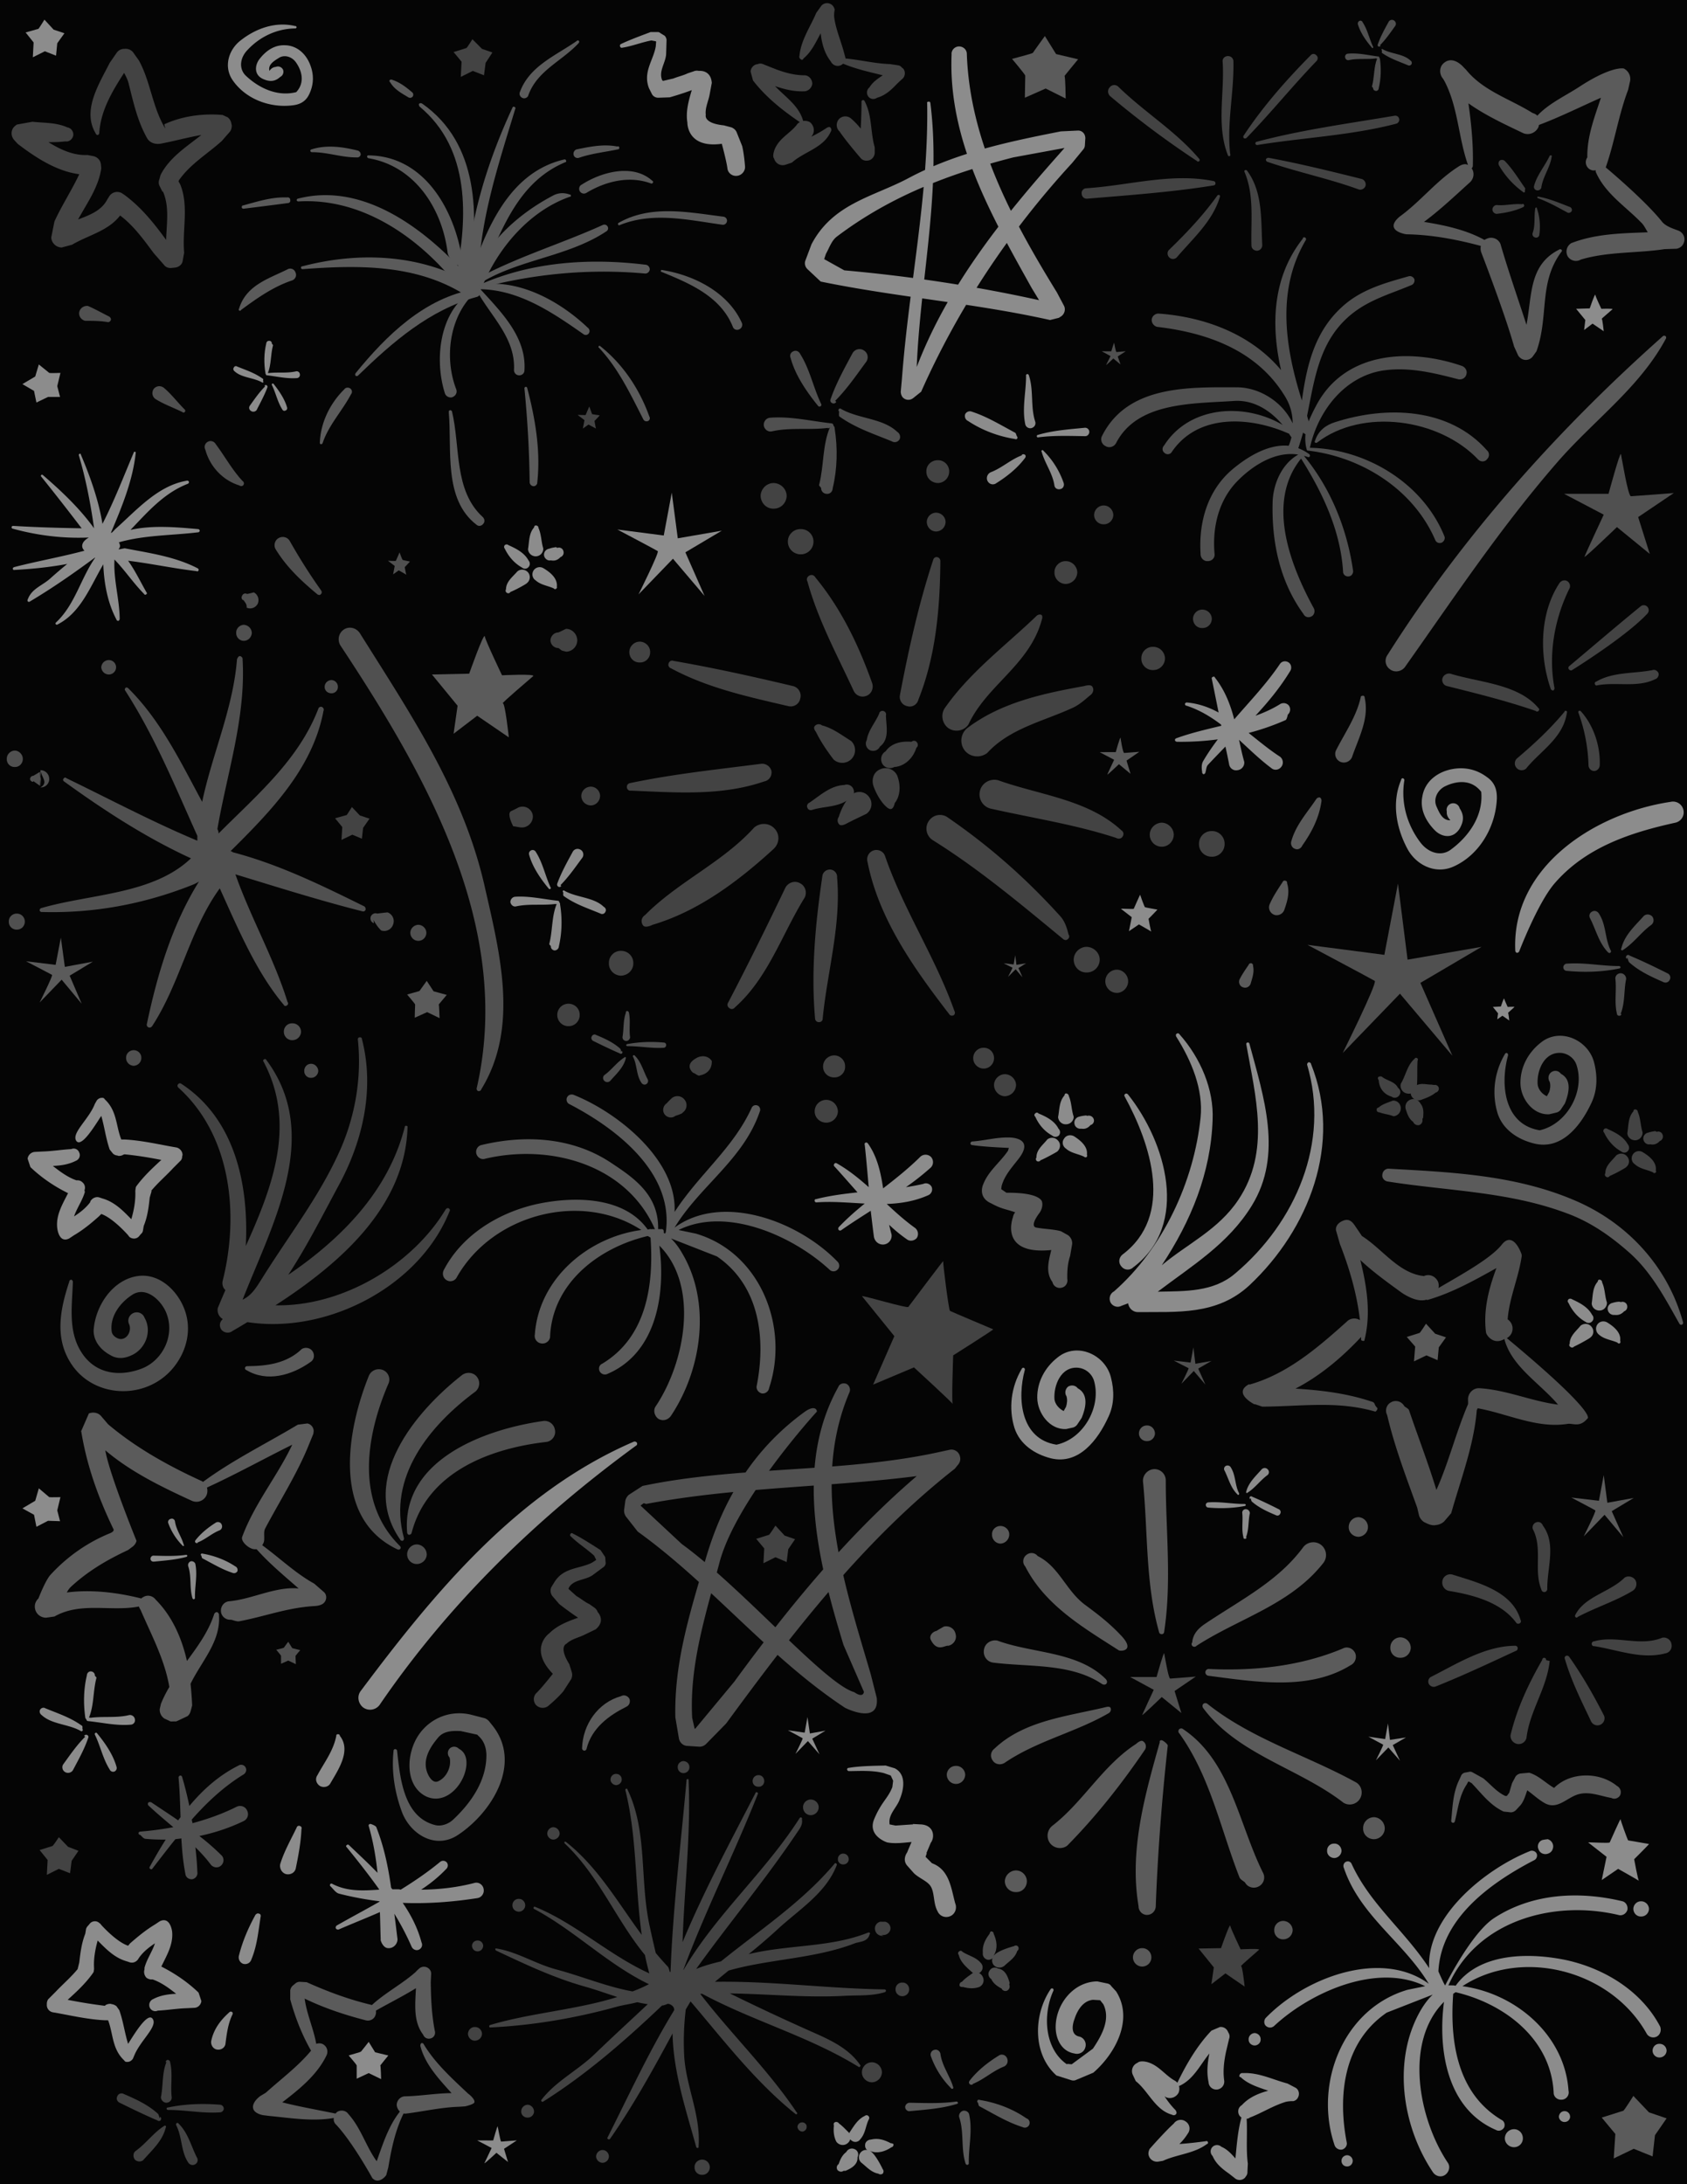 <svg xmlns="http://www.w3.org/2000/svg" width="421.398" height="545.301"><path fill="#050505" d="M421.398 545.3V0H0v545.3h421.398"/><path fill="#5b5b5b" d="m80.8 397.402-2.3-2c-4.773-2.652-8.645-6.43-13-9.601.348-.489.52-1.024.5-1.598.04-.828-.133-1.781.2-2.5 3.796-7.191 8.046-13.742 11-21.101l1.1-2.7c-.034-.078-.003-.12 0-.199.24-1.004-.425-2.066-1.5-2.3l-2.402.3C66.52 360.43 58.16 364.508 50.7 370a1.351 1.351 0 0 0-.5-.297c-8.226-3.766-16.297-8.266-23.199-14.101l-1.8-2.102c-.75-.813-1.934-1.004-3-.598l-2 4.598c.019-.074.062-.043.1-.098 1.364 8.485 4.27 16.567 8 24.301.442.637-.8 1.098-.8 1.098-5.7 2.32-10.75 5.879-14.902 10.402-1.301 1.453-3 5.899-3 5.899-.551.507-.914 1.246-.899 2 0 1.597 1.258 2.785 2.801 2.8l2.098-.3c6.574-3.739 14.125-1.141 21.101-2.5.078.242.188.53.399.8 2.726 6.34 6.039 12.434 7.203 19.301a29.886 29.886 0 0 0-2.102 4.2l-.3 1.3a2.63 2.63 0 0 0 1.199 2.399l1.5.699c.445.011.91-.02 1.402 0l2.8-1.301c.387-.27.65-.707.798-1.2l.402-1.5a96.581 96.581 0 0 0-.402-5.398c2.746-5.648 7.558-10.52 7.101-17.101.047-.375-.176-.668-.5-.801-.273.004-.605.2-.699.5-1.434 4.418-4.137 8.07-6.8 11.703-1.298-5.687-3.645-11.121-7.802-15.3-.77-1.032-2.144-1.305-3.199-.602-.16.062-.289.187-.398.3-6.067-1.519-12.473-2.285-18.602-1.5a4.921 4.921 0 0 1 1-1.398c4.304-3.983 9.105-6.781 14.3-9.203l1.2-.898c.48-.395.8-.914.898-1.399 0 0-6.809-16.695-7.797-22.601 6.344 5.402 14.133 9.171 21.597 12.601 1.414.621 3.032.059 3.7-1.402.242-.582.265-1.254.101-1.899 7.211-3.3 14.184-7.168 21.301-10.699-3.73 7.902-9.395 14.633-12.5 23-.457 1.195 1.855 3.176 3.2 3.098.14.015.257-.012.398 0 3.172 3.554 6.882 6.637 10.5 9.8-5.762-.558-11.696 2.715-17.399 3.2-1.226.125-2.144 1.273-2 2.601.117 1.203 1.266 2.121 2.5 2 .649.133 1.348.465 2 .399 6.328-1.168 11.91-3.375 18.7-3.801 2.03-.082 2.503-.8 2.601-.898.71-.817.637-2.07-.2-2.7"/><path fill="#505050" d="M375.098 310.8c-2.825 3.509-10.246 7.536-15.797 10.802a2.522 2.522 0 0 0-.102-1.602c-.636-1.375-2.191-2.027-3.5-1.398-6.3-.633-10.394-6.79-15.5-10l-1.699-2.5c-.582-.868-1.352-1.872-2.8-1.399-1.126.395-2.067 1.176-2 2.399l1 3.5c2.394 6.113 4.26 12.496 5 19-1.04-.641-2.438-.512-3.302.398-7.257 6.504-14.855 13.055-24.3 15.703l-.098-.101c-4.172 2.246 1.3 5 1.3 5h.2l1.8.601c9.825-.047 18.583-1.504 28.098 1.2.282.222.887-.684.602-.903-.922-.918-.309-1.277-1.5-1.598-6.328-2.086-12.57-2.793-18.902-3.199 6.191-3.195 11.671-7.84 16.402-12.902-.027.226-.004.476 0 .699-.012.281.805.398.8.203 1.727-6.703.618-13.496-1-20.101 3.212 3.011 6.833 5.609 10.4 8.199 1.663 1.09 4.085 2.308 6.1 1.699.122.07.302.094.5 0 6.016-1.762 11.5-4.832 17-7.898-1.956 5.207-3.323 10.628-2.6 16.101.112.692 1.89 3.242 4.6 1.598-.034.082-.034.117 0 .101 1.848 6.832 8.739 10.848 13.4 16.301-6.614-.84-12.911-3.703-19.7-4.101-1.45-.051-2.684 1.101-2.8 2.601.003.371.05 1.277 0 1.399-3.102 7.289-4.817 14.535-7.9 21.398-2.015-6.621-4.515-13.074-6.8-19.797-.106-.48-.781-.754-1.2-1.101-.64-1.2-2.12-1.657-3.3-1-1.164.578-1.621 2.058-1 3.199 1.863 7.957 4.754 15.488 7.5 23.101l.5 2.098c.324.793.894 1.445 1.598 1.703l.402.2.5.199c.496.171.988.265 1.5.199l.598-.098a3.547 3.547 0 0 0 1.601-.8l1.801-2.102c2.406-8.52 5.672-16.926 6.398-25.801.102-.012.2-.398.2-.398 7.511 1.355 14.82 5.128 22.5 3.898 1.359-.176 3.015.96 4.902-1.297 0 0 3.266-.672-20.102-20.101-.004-.008-.004-.008 0 0 .028.023.063.004.102 0-.02.011-.04-.008-.102 0 .543-.325.97-.766 1.2-1.301.546-1.274.09-2.649-1-3.399.406-5.351 2.703-10.28 3.5-15.699.058-.324-.04-.664-.2-1 0 0-2.02-5.504-4.8-1.902"/><path fill="#5b5b5b" d="M351.398 58.5c6.25.11 12.45 1.273 18.5 2.902-.113.54-.07 1.075.102 1.598 0 0 5.922 15.305 8.2 23.5l1 2.203c.097.2.265.402.5.598.878.816 2.26.75 3.1-.2l1-1.398c3.157-8.86.458-17.023 6.2-24.8.027.011-.004.011 0 0 .164-.087.195-.36.098-.5-.172-.196-.442-.231-.598-.102-7.672 3.836-6.777 11.523-8.2 18.8-2.175-6.703-4.523-13.39-6.5-20.199a2.535 2.535 0 0 0-3.402-1.3c-.218.066-.41.195-.597.3-4.516-2.496-9.836-3.656-15.102-4.5 4.11-3.047 7.782-6.547 11.5-9.902 1.016-.973 1.137-2.453.399-3.5.18-.121.289-.332.3-.598.145-5.226-.363-10.441-1.097-15.601 4.195 2.98 8.984 5.195 13.597 7.402 1.461.688 3.215.012 3.903-1.5.039-.152.098-.336.098-.5 5.312-1.996 10.312-4.504 15.5-6.8-1.622 4.898-3.504 9.742-3.399 14.898a2.08 2.08 0 0 0 .5 2.902c.516.344 1.078.434 1.598.297a2.706 2.706 0 0 0 0 .402c2.363 5.434 7.36 8.54 11.402 12.7.695.671 1.078 1.582 1.598 2.398-6.489.242-13.067.355-19.098 2.703a2.463 2.463 0 0 0-.902 3.297 2.426 2.426 0 0 0 3.3.8c6.774-2.019 13.961-1.546 20.903-2.597l3-.101c.86-.164 1.535-.704 1.797-1.5.48-1.196-.13-2.512-1.297-3L417.699 57c-.941-.395-1.851-.836-2.5-1.598-4.402-5.543-14.101-13.601-14.101-13.601 2.226-6.356 3.207-13.106 5.601-19.399l.399-1.8a2.92 2.92 0 0 0-1.5-3.5s-2.98-.77-11.297 4.699c-3.598 2.308-7.52 4.097-10.3 7.101-.302-.445-1.2-.699-1.2-.699-5.563-3.492-12.313-5.484-16.602-10.8l-.601-.602s-2.535-3.059-4.899-1.098c-1.234.98-1.246 2.832-.199 4l.399.7c3.343 6.503 3.386 13.988 5.8 20.8-.984-.633-2.398.399-2.398.399-5.492 3.496-9.473 8.726-14.703 12.5-4.203 3.593 1.855 4.46 1.8 4.398"/><path fill="#434343" d="M57.8 30.902c-.07-.62-.41-1.195-.902-1.601l-1.3-.598c-4.957-.414-10.016.262-14.5 2.297-.11.023.093.664.203 1.102-3.246-5.297-3.653-11.645-6.602-17L33.2 13c-.512-.574-1.289-.91-2.101-.797H30.8c-.645.09-1.219.39-1.602.899l-1.8 2.601c-2.641 5.262-6.962 11.844-3.5 17.598.081.285.316.422.5.402.257-.047.39-.285.402-.5.344-5.586 3.226-10.394 6.199-15 .457.813.84 1.617 1.098 2.5 1.23 4.852 2.21 9.508 4.703 13.899.71 1.113 2.129 1.586 3.699 1.199 3.36-.656 6.54-1.535 9.8-2.098-3.773 2.98-7.968 5.617-10.202 10l-.297 1.098a1.993 1.993 0 0 0 0 1.5l.797 1.601c.023-.004.023-.039.101-.101 1.672 3.785.914 8.031.801 12.101-3.023-4.164-6.277-8.23-10.5-11.3l-.602-.399c-1.086-.574-2.437-.238-3.097.797l-.5.8c-1.489 2.845-4.418 3.891-7.301 5 2.285-4.16 5.14-8.085 5.8-12.8l-.1-1c-.106-.965-.813-1.742-1.802-2l-1.5-.297c-3.484.176-6.765-1.324-9.8-3.203 1.398-.008 2.773-.016 4.203-.2.93.177 1.84-.53 2-1.5.113-.987-.563-1.866-1.5-2-2.778-1.25-5.781-1.081-8.703-1.398l-3.899.7c-.133.12-.3.226-.5.398-.98.84-1.082 2.36-.199 3.402l.898 1c4.52 3.453 9.739 6.86 15.403 7.598-1.89 4.027-4.352 7.766-6.203 11.8l-.797 4c.074 1.356 1.222 2.47 2.597 2.5L18 61.103c4.012-2.387 9.05-3.422 12-7.301 3.398 2.554 5.89 6.035 8.398 9.402l2.801 3.2c.434.394 1.04.562 1.602.5l1-.102c.867-.137 1.61-.711 1.797-1.5L46 63.1c-.52-5.65 1.234-11.693-1-17.1l-.402-.7.101-.3c2.871-4.09 7.156-6.586 10.7-9.797l2.101-2.402c.297-.461.398-.969.398-1.5l-.097-.399"/><path fill="#8c8c8c" d="m44.098 286.5-1.7-.297c-3.71-.691-7.437-1.5-11.3-1.703H30.3c.015.016 0 0 0 0-1.36-3.36-1.035-7.14-4.102-10 0 0-.226-.46-.699-.398h-.2c-.542.074-.976.37-1.202.8l-.399.7c-1.508 3.918-6.015 7.375-4.601 9.3 1.285 1.586 4.425-3.566 6.203-6.3.8 2.77 1.148 5.668 2.097 8.398l.801 1c.258.27.66.457 1.102.5l.297.102c.476.02.882-.09 1.203-.301l.297-.098c3.066.297 6.136.793 9.203 1.399-2.285 2.101-4.563 4.222-6.403 6.8H34c-.04.063-.055.078-.102.098v.102l-.097.699v.101c.09 2.348-.324 4.703-1 7-2.117-2.172-4.215-4.34-7.301-5.199l-.602-.203c-.816-.309-1.816.066-2.3.902l-.098.301c-1.137 1.484-2.524 2.55-4 3.5.7-2.066 2.094-3.984 2.7-6.101l-.102-.399c.285-.754.066-1.539-.5-2-.41-.418-.95-.555-1.5-.5-2.075-.707-4.02-2.117-5.899-3.601 1.961-.086 3.887-.329 5.8-1.301.763-.317 1.169-1.235.802-2-.282-.856-1.2-1.262-2-.899-2.36.125-4.707.528-7.102.598l-2 .102a1.96 1.96 0 0 0-1.8 1.699l.699 2.101c2.761 2.637 5.992 4.828 9.402 6.5-1.379 2.746-3.074 5.5-2.7 8.7 0 0 .36 3.941 3 2.601l1.2-.8c2.289-1.34 4.285-2.989 6.2-4.7l.6-.601c2.993 1.043 6.7 5.3 6.7 5.3.074.114.18.25.3.399.692.61 1.798.582 2.4-.098l.5-.601c.276-.204.437-.504.5-.801l.198-1.2c.953-2.308 1.25-4.71 1.5-7.101l.5-1.7c-.074.04-.129.067-.199.102 1.719-2.086 3.77-3.816 5.602-5.8l1.898-1.899c.211-.3.32-.652.3-1l.099-.3c.004-.891-.618-1.673-1.5-1.903"/><path fill="#5b5b5b" d="M118.5 524.902c.223-.855-1.598-2.218-1.602-2.199-3.996-3.785-8.097-7.453-11-12.203a.555.555 0 0 0-.597-.398c-.317.156-.301.699-.301.699 1.172 4.61 4.582 8.222 7.8 11.8-3.816.02-7.683.712-11.6.801-1.15-.011-2.118 1.02-2.102 2.2.074.664.375 1.218.8 1.601-2.843 3.567-4.253 8.082-5.8 12.399-2.688-3.68-3.934-8.329-7.098-11.801-.578-.875-1.863-1.094-2.8-.5a25.31 25.31 0 0 0-.4.402c-4.421-.914-8.886-1.68-13.3-2.8 4.383-3.348 8.79-6.934 11.098-11.801.472-1.079-.008-2.309-1.098-2.801a2.199 2.199 0 0 0-1.5 0c-.688-3.828-2.379-7.426-2.902-11.301 4.879 2.36 9.96 4.047 15.203 5.402 1.062.325 2.215-.285 2.5-1.3a2.14 2.14 0 0 0 .097-1.102c3.325-1.895 6.778-3.602 10-5.598-.18 3.922-.703 8.34 1.801 11.598.301.82 1.164 1.219 2 .902.766-.261 1.164-1.125.899-1.902-.77-4.004-.946-7.926-1-12.098.047-1.02.101-2.101.101-2.101.016-.41-.125-.77-.398-1.098a1.816 1.816 0 0 0-2.602-.203s-.836.754-.8.8c-3.434 3.048-7.641 5.216-11 8.302-.153-.024-.27-.079-.399-.102-5.473-1.316-10.742-3.285-15.902-5.598l-1.797-.101c-.387.031-.746.172-1 .402l-.602.5c-.386.297-.597.719-.699 1.2v2.3c1.219 4.442 2.906 8.797 5.2 12.797-3.294 3.973-7.473 7.05-11.302 10.5l-1.5.902c-.027.047-.074.059-.097.098-2.024 1.61-2.555 3.887.898 4.602l1.602.199c5.289.504 10.773 1.437 16.097.5-.109.449-.004.953.301 1.402C87.883 534.481 93 543.801 93 543.801c.04.086.066.105.098.101 1.476 1.493 3.277-.535 3.402-.902l.5-1.898c.777-4.59 1.715-9.164 3.8-13.399.235.008.446.043.7 0 4.398-.547 8.79-1.578 13.3-1.703l1.4-.098s2.179-.488 2.3-1"/><path fill="#8c8c8c" d="m13.098 502.402 1.703.301c3.746.7 7.472 1.508 11.297 1.7H27c1.293 3.374.969 7.152 4 10 0 0 .262.472.7.398h.3c.477-.059.91-.356 1.2-.801l.3-.7c1.543-3.905 6.05-7.359 4.598-9.3-1.246-1.57-4.387 3.582-6.098 6.3-.867-2.757-1.21-5.655-2.2-8.398l-.702-1c-.32-.254-.723-.445-1.098-.5l-.402-.101a2.428 2.428 0 0 0-1.2.3l-.199.2a127.805 127.805 0 0 1-9.3-1.5c2.32-2.09 4.597-4.207 6.402-6.801-.024-.047-.012-.066 0-.098h.097v-.101l.102-.7v-.101c-.156-2.336.262-4.691.898-7 2.153 2.184 4.25 4.352 7.301 5.203l.602.2c.851.324 1.851-.055 2.297-.903l.203-.297c1.07-1.473 2.457-2.543 3.898-3.5-.664 2.074-2.058 3.996-2.601 6.098v.402c-.246.762-.028 1.547.5 2.098.449.328.988.465 1.5.402 2.113.719 4.062 2.125 5.902 3.598-1.926.097-3.852.34-5.7 1.3a1.61 1.61 0 0 0-.902 2.102c.317.766 1.235 1.172 2 .797 2.395-.11 4.743-.516 7.102-.598l2.098-.101c.89-.059 1.62-.79 1.703-1.7l-.703-2.101c-2.723-2.625-5.953-4.813-9.297-6.5 1.312-2.734 3.008-5.488 2.699-8.7 0 0-.422-3.929-3.102-2.597l-1.199.797c-2.254 1.355-4.25 3.004-6.199 4.703l-.5.598c-3.059-1.028-6.8-5.301-6.8-5.301a.544.544 0 0 0-.302-.297c-.656-.695-1.761-.668-2.398 0l-.5.598a1.912 1.912 0 0 0-.5.8l-.2 1.2c-.917 2.32-1.214 4.726-1.5 7.199l-.402 1.602c.012-.028.067-.055.102-.102-1.684 2.102-3.734 3.828-5.602 5.8L12 499.204c-.176.309-.285.66-.3 1v.297c-.067.902.554 1.687 1.398 1.902"/><path fill="#434343" d="m225.598 17.102-.297-.2a1.424 1.424 0 0 0-1-.601l-2-.301c-3.766-.117-7.418-1.062-11.102-1.398-.043-.266-.09-.551-.199-.801-.754-3.164-2.105-6.031-2.602-9.301-.144-1.016.102-2.098.102-2.098-.113-.437-.316-.843-.602-1.101-.793-.719-1.972-.688-2.699.101l-1.3 1.801c-1.485 3.52-3.813 6.758-4.2 10.7-.12.378.047.82.5 1 .36.156.5-.301.5-.301 1.957-1.594 3.059-3.985 4.301-6.301.273 2.515.938 5.015 2.5 7 .484 1.008 1.598 1.41 2.5 1 .262-.121.45-.258.598-.399 3.18 1.328 6.543 2.07 9.902 2.899-1.27.875-2.531 1.699-3.3 3-.712.582-.848 1.562-.302 2.3.5.676 1.48.813 2.2.301 2.047-.57 3.53-1.953 4.902-3.402 0 0 1.297-1.25 1.398-1.297a1.89 1.89 0 0 0 .2-2.601M216 25.3a.434.434 0 0 0-.5-.3.409.409 0 0 0-.3.5 131.265 131.265 0 0 1-.2 6.602c-.688-.836-1.438-1.672-2.3-2.399-.868-.875-2.255-.84-3.102 0-.805.879-.805 2.266.101 3.098 1.649 2.476 5.399 6.8 5.399 6.8a1.85 1.85 0 0 0 1.5.5c1.07 0 1.949-.98 1.902-2.101v-1.2c-1.102-3.82-.629-7.937-2.5-11.5m-9.602 6.7a29.68 29.68 0 0 1-3.699 2.102.79.79 0 0 1 .2-.301c.695-1.059.425-2.508-.598-3.301a2.646 2.646 0 0 0-1.703-.297c-.012-.039-.02-.066 0-.101-1.094-3.77-4.414-5.875-7-8.602 2.332.8 4.691 1.383 7.203 1.3 1.039.02 1.984-.823 2.097-1.898-.011-1.117-.855-2.062-1.898-2.101-2.434.004-4.695-.602-6.902-1.399l-3.297-1.3c-.504-.266-1.043-.301-1.5-.102l-.5.102c-.73.273-1.305 1.015-1.301 1.8l.598 2.2c3.199 4.144 7.34 7.445 11.703 10.398a1.758 1.758 0 0 0-.801.703c-1.715 2.149-4.371 3.309-5.5 6.098-.637 1.722-.2 2.199-.2 2.199.071.063.071.129.098.203.41 1.207 1.692 1.848 2.903 1.399l1.5-.5c3.027-2.727 7.922-3.672 9.699-7.7.246-.328.18-.8-.102-1.101-.359-.274-1 .199-1 .199"/><path fill="#8c8c8c" d="m311 543.703.2-.3c.292-.333.433-.766.398-1.2l.101-2c-.488-3.687-.078-7.437-.3-11.203.285-.008.558-.094.8-.297 3.012-1.144 5.66-2.89 8.899-3.902.91-.239 2-.2 2-.2.433-.12.804-.382 1-.699.617-.89.414-2.054-.399-2.601l-2.101-1.098c-3.633-.953-7.172-2.793-11.098-2.601-.422-.075-.832.156-.902.601-.149.402.3.399.3.399 1.88 1.789 4.407 2.535 6.903 3.398-2.48.664-4.856 1.68-6.602 3.602-.922.53-1.164 1.691-.601 2.601.132.168.293.336.5.5-.903 3.3-1.157 6.735-1.5 10.2-1.043-1.157-2.04-2.286-3.5-2.903a1.62 1.62 0 0 0-2.2 0c-.656.668-.648 1.656 0 2.3.817 1.938 2.399 3.212 4.102 4.403 0 0 1.352 1.059 1.398 1.098a1.853 1.853 0 0 0 2.602-.098m-9.5-8.403c.203-.023.34-.245.2-.5-.024-.167-.247-.304-.5-.198-2.18.296-4.387.55-6.602.699a13.185 13.185 0 0 0 2.101-2.598 2.073 2.073 0 0 0-.5-3 2.08 2.08 0 0 0-3 .5c-2.21 1.98-6 6.297-6 6.297-.261.441-.386 1.004-.3 1.5.218 1.129 1.312 1.86 2.402 1.703l1.199-.203c3.625-1.656 7.77-1.781 11-4.2m-7.902-8.5c-1.035-1.042-1.907-2.179-2.7-3.398.114.075.227.118.301.2 1.184.546 2.578.07 3.2-1.102.226-.527.25-1.133.101-1.7.004 0 .031-.01.098 0 3.543-1.62 5.152-5.21 7.5-8.097-.48 2.363-.72 4.781-.2 7.2.051 1.085 1.024 1.898 2.102 1.8a2 2 0 0 0 1.8-2.203c-.343-2.328-.07-4.652.4-7l.8-3.398c.211-.54.164-1.079-.102-1.5l-.199-.399a1.896 1.896 0 0 0-2-1.101l-2.101.898c-3.567 3.758-6.242 8.332-8.5 13-.235-.238-.492-.46-.797-.598-2.426-1.414-3.957-3.87-6.903-4.601-1.77-.375-2.199.199-2.199.199-.03.004-.097.016-.199.102-1.105.53-1.555 1.89-1 3l.7 1.5c3.21 2.543 4.843 7.25 9.1 8.398a.736.736 0 0 0 1-.2c.278-.421-.202-1-.202-1"/><path fill="#505050" d="M207.3 106.703c-1.917 4.61-1.445 9.504-2.702 14.399-.024.168.316.472.5.699-.016.816.59 1.492 1.402 1.5.809.093 1.484-.547 1.5-1.399 1.164-4.851 1.266-9.984.5-14.902.023-.512-.348-.883-.8-.898-.493.015-.864.386-.9.898l.5-.297"/><path fill="#505050" d="M207.7 105.703c-5.15-.566-10.247-1.816-15.4-1.402-.991.125-1.632 1.039-1.5 2 .173.93 1.052 1.601 2 1.402 4.887-1.117 9.95-.172 14.9-1a.634.634 0 0 0 .5-.5c-.048-.289-.25-.492-.5-.5m-2.602-4.903c-1.942-4.034-2.786-8.554-5.2-12.398-.32-.68-1.062-1.02-1.699-.699a1.224 1.224 0 0 0-.699 1.7c1.133 4.257 4.004 8.445 6.898 12 .176.156.446.156.602 0 .215-.114.215-.383.098-.602m3.5-.699c2.96-2.965 5.324-6.442 7.8-9.801.63-.961.36-2.207-.597-2.801-.934-.621-2.18-.352-2.801.602-1.98 3.703-4.07 7.414-5.5 11.5-.191.37-.059.843.3 1 .419.28.927.113 1.098-.301l-.3-.2m1 2.602c.004.477-.13 1.082.101 1.297 4.156 2.957 8.645 4.344 13.102 6.203.707.402 1.515.129 1.898-.5.328-.687.059-1.496-.601-1.902-3.594-3.406-9.637-3.203-14-5.7-.192-.171-.461-.105-.598.102-.133.133-.066.402.098.5"/><path fill="#8c8c8c" d="M256.3 93.8c.02 4.063-1.042 8.079-.202 12.102.129.703.84 1.13 1.5 1 .757-.18 1.207-.89 1-1.601-1.239-3.754-.34-7.817-1.598-11.598-.04-.187-.23-.328-.402-.3-.227.042-.371.23-.297.398m2.999 15.402c3.946-.52 7.84-.355 11.798-.3.554-.005 1.004-.505 1-1.102a1.04 1.04 0 0 0-1.098-1c-3.953.394-7.969.656-11.8 1.8-.16.036-.255.2-.2.399.016.133.18.227.3.203m.9 3.597c.8 2.923 2.76 5.38 3.198 8.5.13.614.79 1.016 1.5.802.614-.118 1.016-.801.801-1.5a20.826 20.826 0 0 0-5.101-8.102c-.024-.11-.211-.156-.297-.098-.176.11-.223.297-.102.399m-4.999.902c-2.727 1.027-4.927 3.129-7.7 4.2-.77.324-1.172 1.222-.902 2 .297.827 1.172 1.253 2 .898 2.761-1.7 5.457-3.801 7.402-6.399.227-.238.25-.59.098-.8-.25-.239-.602-.239-.797-.102l-.102.203M254 108.902c-.16-.312-.207-.785-.5-.902-3.559-1.89-6.91-3.969-10.7-5.2a1.325 1.325 0 0 0-1.702.602c-.227.676.058 1.407.703 1.7 3.512 2.328 7.55 3.843 11.699 4.5.223.12.46.074.598-.102a.536.536 0 0 0-.098-.598"/><path fill="#434343" d="M41.598 514.8c-1.157 2.79-.805 5.86-1.399 8.802.004.722.594 1.336 1.301 1.398.785.008 1.398-.582 1.398-1.297-.355-2.95.305-5.902-.398-8.8-.004-.313-.266-.575-.602-.602-.277.027-.539.289-.5.601l.2-.101M42 526.8c4.3-.019 8.598.903 12.898.602.543-.008.97-.41 1-.902a1.003 1.003 0 0 0-.898-1c-4.379-.352-8.82-.207-13.102.703-.16-.015-.277.129-.3.297.047.16.187.281.402.3m2 3.802c1.543 2.933 1.14 6.48 3 9.3.363.602 1.117.817 1.7.5.648-.347.859-1.101.5-1.699-1.462-2.851-2.192-6.16-4.602-8.5-.047-.164-.286-.21-.5-.101-.114.105-.16.34-.098.5m-3 .198c-2.734 1.743-4.555 4.438-7.2 6.302-.566.496-.613 1.441-.1 2.101.573.57 1.519.617 2.1.098 2.16-2.457 4.805-4.774 5.598-8.098.106-.097.106-.289 0-.402-.132-.125-.32-.125-.398 0m-1.102-1.899c-.168-.422-.214-.941-.5-1.199-2.527-2.27-5.48-3.594-8.5-4.902-.617-.32-1.347-.063-1.597.601-.32.567-.059 1.297.597 1.598 3.075 1.52 6.196 3.031 9.403 4.402.219.211.594.188.797 0 .222-.308.199-.66-.098-.902l-.102.402"/><path fill="#8c8c8c" d="M22.2 428.902c1.327-3.164.995-6.59 1.898-10-.004-.136-.239-.347-.399-.5.04-.578-.383-1.054-1-1.101-.52-.02-.988.43-1 1-.816 3.418-.887 7.011-.398 10.5a.673.673 0 0 0 .597.601c.356-.027.614-.285.602-.601l-.3.101"/><path fill="#8c8c8c" d="M21.898 429.703c3.614.36 7.18 1.23 10.801.899a1.093 1.093 0 0 0 1-1.301 1.242 1.242 0 0 0-1.398-1.098c-3.387.84-6.93.18-10.403.797a.294.294 0 0 0-.3.3.39.39 0 0 0 .3.403m1.802 3.399c1.386 2.816 1.98 5.984 3.698 8.699a.935.935 0 0 0 1.2.5c.457-.215.672-.758.5-1.2-.844-3.007-2.852-5.937-4.899-8.398a.245.245 0 0 0-.398 0c-.156.05-.156.238-.102.399m-2.399.5c-2.097 2.058-3.75 4.492-5.5 6.898-.421.617-.234 1.492.4 1.902a1.45 1.45 0 0 0 2-.402c1.382-2.61 2.847-5.207 3.8-8 .18-.324.086-.656-.2-.797-.257-.164-.613-.047-.8.2l.3.199m-.702-1.899c-.024-.273.07-.7-.098-.8-2.902-2.118-6.043-3.087-9.2-4.403-.46-.266-1.027-.078-1.3.402-.223.442-.031 1.008.398 1.301 2.547 2.379 6.774 2.235 9.801 4 .164.102.352.055.399-.101.14-.079.093-.27 0-.399"/><path fill="#5b5b5b" d="M242 540.102c-.09-4.04.973-8.059.098-12.102-.09-.68-.801-1.105-1.5-1-.72.203-1.168.91-1 1.602 1.273 3.773.375 7.835 1.601 11.601.074.203.262.348.5.297.164-.02.309-.21.301-.398m-3.102-15.399c-3.91.54-7.808.371-11.699.297a1.154 1.154 0 0 0-1.101 1.102c.054.605.55 1.05 1.101 1 3.988-.372 8.004-.633 11.801-1.801.195-.012.29-.18.3-.301-.081-.207-.245-.3-.402-.297m-.8-3.601c-.864-2.903-2.825-5.36-3.2-8.399-.191-.691-.855-1.094-1.5-.902-.675.14-1.078.824-.898 1.5a21.33 21.33 0 0 0 5.098 8.101c.062.13.25.176.402.098.11-.086.156-.277.098-.398M243 520.3c2.762-1.109 4.96-3.21 7.7-4.3a1.548 1.548 0 0 0 .898-2c-.262-.809-1.133-1.234-1.899-.898-2.828 1.718-5.52 3.824-7.5 6.398-.191.258-.219.613 0 .8.184.263.54.263.801.102v-.101m1.3 4.699c.09.336.137.809.4.902 3.59 1.914 6.945 3.993 10.8 5.2.586.304 1.316.02 1.598-.602.265-.652-.02-1.387-.7-1.598-3.476-2.41-7.52-3.922-11.699-4.601-.187-.098-.426-.051-.5.101-.16.223-.113.461.102.598"/><path fill="#505050" d="M404.8 253.203c1.153-2.816.798-5.887 1.4-8.8-.009-.747-.602-1.364-1.302-1.403-.789-.031-1.402.563-1.398 1.3.352 2.923-.309 5.876.398 8.802a.52.52 0 0 0 .602.5c.273.046.535-.215.5-.5l-.2.101m-.402-12c-4.304-.004-8.601-.926-13-.601-.445-.02-.87.382-.898.898.004.523.406.926.898.902 4.375.426 8.817.286 13.102-.601.152-.012.273-.153.3-.301a.388.388 0 0 0-.402-.297m-2-3.801c-1.546-2.96-1.144-6.504-3-9.3-.367-.63-1.12-.844-1.699-.5-.652.32-.863 1.074-.5 1.699 1.453 2.824 2.188 6.133 4.5 8.5.145.137.38.183.5.101.211-.129.258-.367.2-.5m2.999-.199c2.73-1.77 4.547-4.465 7.102-6.3.66-.524.707-1.47.2-2.102-.579-.598-1.524-.645-2.102-.098-2.164 2.43-4.809 4.746-5.598 8.098-.11.074-.11.261 0 .402.129.098.316.098.398 0m1.102 1.899c.164.394.21.914.5 1.199 2.52 2.242 5.473 3.566 8.5 4.902.613.293 1.344.035 1.598-.601.316-.594.054-1.325-.598-1.602-3.082-1.543-6.2-3.055-9.402-4.398a.552.552 0 0 0-.797 0c-.23.28-.207.636.097.8l.102-.3"/><path fill="#8c8c8c" d="M139.098 225.602c-1.348 3.238-1.016 6.664-1.899 10.101-.015.11.219.32.399.5-.059.555.363 1.027.902 1.098.598 0 1.07-.45 1.098-1 .797-3.442.87-7.035.3-10.5a.516.516 0 0 0-.5-.598c-.37 0-.632.262-.597.598l.297-.2"/><path fill="#8c8c8c" d="M139.398 224.902c-3.632-.382-7.199-1.257-10.8-1-.7.121-1.149.758-1.098 1.399.164.683.777 1.156 1.398 1 3.465-.766 7.008-.106 10.5-.7.149-.019.29-.16.301-.398-.011-.14-.152-.281-.3-.3M137.5 221.5c-1.309-2.84-1.898-6.004-3.602-8.7-.21-.472-.73-.706-1.199-.5a.916.916 0 0 0-.5 1.2c.824 2.988 2.836 5.914 4.899 8.402.086.114.273.114.402 0 .133-.078.133-.265 0-.402m2.5-.5c2.074-2.082 3.727-4.512 5.5-6.898.398-.641.21-1.512-.402-1.899-.711-.465-1.582-.277-2 .399-1.403 2.586-2.868 5.183-3.899 8-.101.3-.008.632.301.8.234.141.59.02.7-.199L140 221m.7 1.8c.003.348-.09.774.1.903 2.88 2.09 6.02 3.059 9.2 4.399a.861.861 0 0 0 1.2-.399c.3-.469.109-1.035-.4-1.3-2.468-2.403-6.695-2.262-9.8-4-.086-.13-.273-.083-.402 0-.059.156-.012.343.101.398"/><path fill="#434343" d="M387.098 38.902c-1.211 2.578-3.153 4.743-3.899 7.5-.148.5.16.989.602 1.098a.983.983 0 0 0 1.199-.598c.363-2.797 2.215-5.043 2.598-7.8.066-.133-.004-.282-.098-.301a.36.36 0 0 0-.402.101M384.2 49.5c2.566.926 4.945 2.266 7.398 3.602.347.128.785-.04 1-.399a.79.79 0 0 0-.399-1c-2.586-.996-5.176-2.11-7.898-2.601a.273.273 0 0 0-.301.101c-.012.16.059.27.2.297m-.7 2.5c-.367 2.105.074 4.258-.7 6.3-.058.47.227.93.7 1a.783.783 0 0 0 1-.597c.328-2.25.133-4.558-.602-6.703.028-.11-.078-.2-.199-.2a.307.307 0 0 0-.199.2m-3.3-1c-2.075-.223-4.11.39-6.2.203-.566-.07-1.102.363-1.2 1-.058.547.352 1.09 1 1.2 2.247-.255 4.595-.708 6.7-1.7.148-.086.277-.3.2-.5-.032-.207-.25-.32-.4-.3l-.1.097m.698-3.398c.036-.223.157-.532 0-.7-1.609-2.308-3.043-4.668-5-6.699-.332-.324-.878-.379-1.3-.101-.32.343-.38.89-.098 1.3a21.337 21.337 0 0 0 5.898 6.5c.102.149.262.192.403.098.129-.066.172-.227.097-.398"/><path fill="#505050" d="M156.398 252.703c-.785 2.027-.539 4.176-.898 6.2-.05.538.36.968.898 1 .504.019.934-.395 1-.903-.312-2.055.149-4.125-.3-6.2a.623.623 0 0 0-.399-.398c-.258.043-.441.227-.398.399l.097-.098m.302 8.5c3.015-.043 6.023.602 9.1.399.313-.012.614-.293.598-.7.032-.32-.25-.601-.597-.601-3.059-.281-6.168-.18-9.203.402a.496.496 0 0 0-.2.297c.059.078.157.16.301.203m1.399 2.597c1.086 2.09.804 4.571 2.101 6.5.258.47.79.618 1.2.403a.928.928 0 0 0 .402-1.203c-1.078-1.988-1.59-4.305-3.203-5.898-.11-.157-.274-.192-.399-.102-.105.059-.137.223-.101.3M156 264c-1.906 1.195-3.18 3.082-5 4.402-.43.332-.465.996-.102 1.399a1.05 1.05 0 0 0 1.5.101c1.48-1.695 3.332-3.316 3.903-5.601.054-.114.054-.246 0-.301-.11-.11-.242-.11-.301 0m-.8-1.398c-.083-.25-.114-.614-.302-.801-1.78-1.582-3.847-2.508-6-3.399-.394-.25-.91-.07-1.097.399-.207.39-.028.906.398 1.101 2.188 1.078 4.371 2.137 6.602 3.098.168.145.433.129.597 0 .133-.219.118-.465-.097-.598l-.102.2"/><path fill="#8c8c8c" d="M66.898 93.203c.899-2.238.668-4.637 1.301-7-.004-.117-.172-.265-.3-.402.046-.375-.25-.707-.598-.7-.446-.058-.778.258-.801.7-.555 2.351-.605 4.867-.2 7.3-.038.227.141.41.4.399.202.012.386-.172.398-.398l-.2.101"/><path fill="#8c8c8c" d="M66.7 93.703c2.487.29 4.984.899 7.5.7a.81.81 0 0 0 .698-1 .794.794 0 0 0-.898-.7c-2.434.578-4.91.113-7.3.5a.402.402 0 0 0-.302.297c.043.11.145.21.301.203m1.199 2.399c.993 1.988 1.407 4.207 2.602 6.101.14.32.508.488.8.297.368-.09.516-.473.4-.797-.595-2.09-2-4.14-3.4-5.902-.105-.059-.238-.059-.3 0-.121.074-.121.207-.102.3M66.2 96.5c-1.43 1.41-2.587 3.113-3.802 4.8a.896.896 0 0 0 .301 1.302c.453.335 1.063.203 1.399-.2.937-1.879 1.964-3.699 2.703-5.699.054-.18-.012-.414-.203-.5-.188-.129-.438-.047-.5.098l.101.199m-.499-1.297c.03-.254.097-.55 0-.601-2.052-1.504-4.255-2.184-6.5-3.102-.282-.187-.68-.055-.802.3-.226.29-.093.684.2.903 1.793 1.652 4.75 1.55 6.902 2.797.082.063.215.027.3-.098.048-.039.012-.172-.1-.199M48.7 399c-.075-2.836.671-5.648.1-8.5-.109-.457-.605-.754-1.1-.7-.497.16-.813.657-.7 1.2.898 2.582.27 5.426 1.098 8.102.082.105.21.203.3.199.192-.047.293-.18.301-.301M46.5 388.203c-2.723.387-5.45.27-8.2.2a.768.768 0 0 0-.702.8c-.004.41.343.723.8.7 2.72-.274 5.532-.454 8.2-1.2a.435.435 0 0 0 .203-.3.338.338 0 0 0-.301-.2m-.602-2.5c-.546-2.043-1.921-3.762-2.199-5.902-.117-.473-.582-.754-1-.598a.838.838 0 0 0-.699 1 15.492 15.492 0 0 0 3.598 5.7c.05.09.183.12.3.097.063-.09.098-.223 0-.297m3.5-.601c1.922-.747 3.461-2.22 5.403-3 .539-.196.82-.825.597-1.399-.175-.547-.789-.848-1.398-.601-1.902 1.195-3.79 2.664-5.2 4.5-.109.148-.124.398 0 .5.157.21.403.21.598.101v-.101m.902 3.3c.06.254.094.582.298.7 2.492 1.289 4.84 2.746 7.5 3.601.449.203.96.004 1.203-.402.14-.488-.059-1-.5-1.2-2.469-1.636-5.297-2.695-8.203-3.199-.153-.043-.32-.008-.399.098-.086.16-.054.324.102.402m260.899-4.5c.808-1.941.558-4.09 1-6.101a1.028 1.028 0 0 0-1-1c-.485-.031-.915.383-.9.902.235 2.043-.23 4.11.298 6.098-.032.261.152.445.402.402.18.043.36-.14.398-.402l-.199.101m-.301-8.402c-2.992.031-6.003-.617-9-.398-.394-.004-.691.277-.699.601-.008.406.274.684.602.7 3.078.269 6.187.167 9.199-.403a.405.405 0 0 0 .2-.297c-.036-.09-.137-.172-.302-.203m-1.398-2.7c-1.066-2-.785-4.48-2.102-6.5-.238-.378-.765-.527-1.199-.3a.84.84 0 0 0-.3 1.203c.996 1.977 1.511 4.293 3.199 5.899.03.144.195.18.3.101.13-.07.16-.238.102-.402m2.098-.098c1.93-1.207 3.203-3.094 5-4.402a.94.94 0 0 0 .101-1.399c-.379-.468-1.039-.5-1.5-.101-1.457 1.683-3.308 3.304-3.898 5.601-.04.102-.04.235 0 .301.129.098.258.098.297 0m.8 1.297c.106.34.137.703.301.902 1.805 1.57 3.871 2.496 6 3.399a.76.76 0 0 0 1.102-.399.78.78 0 0 0-.403-1.101c-2.168-1.09-4.347-2.149-6.597-3.098-.149-.16-.414-.14-.602 0-.11.207-.093.453.102.598l.097-.301"/><path fill="#505050" d="M344 14.602c-.879 2.203-.645 4.597-1.3 7 .027.078.19.23.3.398-.027.344.27.672.7.703.366.02.695-.293.698-.703.579-2.387.625-4.898.301-7.297-.039-.265-.222-.445-.5-.402-.183-.043-.367.137-.398.402l.199-.101"/><path fill="#505050" d="M344.2 14.102c-2.466-.325-4.966-.938-7.5-.7a.759.759 0 0 0-.7.899c.063.5.492.832 1 .699 2.352-.512 4.832-.05 7.2-.5.179.02.277-.078.3-.2-.023-.144-.121-.241-.3-.198m-1.2-2.399c-.969-2.027-1.383-4.242-2.602-6.101-.12-.36-.484-.524-.8-.399-.344.156-.493.535-.399.899.617 2.054 2.024 4.101 3.5 5.8.028.121.16.121.2.098.14-.11.14-.242.101-.297m1.7-.403c1.448-1.44 2.605-3.144 3.8-4.8.328-.46.195-1.074-.3-1.398-.43-.27-1.04-.141-1.302.3-1.015 1.844-2.039 3.66-2.699 5.598-.133.246-.066.48.102.602.21.09.46.008.597-.2l-.199-.101m.501 1.301c-.009.214-.075.515 0 .601 2.073 1.465 4.273 2.145 6.5 3.098.304.156.698.023.898-.301a.71.71 0 0 0-.297-.898c-1.77-1.688-4.73-1.59-6.903-2.801-.058-.094-.191-.063-.3 0-.024.105.008.234.101.3"/><path fill="#434343" d="M215.3 323.602c.805-.055 11.255 3.109 11.598 2.699.391-.485 8.786-11.738 8.7-11.399-.086.418 1.37 12.176 1.703 12.399.367.199 10.558 4.5 10.797 4.601.265.012-10 6.5-10 6.5s-.45 12.082-.098 12.2c.406.054-9.7-9.2-9.7-9.2l-10.202 4.301 5.3-12.101-8.097-10"/><path fill="#505050" d="m326.598 235.902 19.203 2.5 3.398-17.8 2.399 19 18.5-3.2-15.297 9 8 18.2-13.102-15.5-14.3 14.8s8.71-17.48 8-18c-.75-.453-16.801-9-16.801-9"/><path fill="#8c8c8c" d="m154.2 132.203 11.6 1.5 2-10.703 1.5 11.402 11-1.902-9.1 5.402 4.8 10.899-7.902-9.301-8.598 8.902s5.246-10.515 4.8-10.8c-.429-.297-10.1-5.399-10.1-5.399"/><path fill="#5b5b5b" d="m6.5 240 7.398.902 1.301-6.8 1 7.3 7-1.3-5.8 3.5 3 7-5-6-5.5 5.699s3.363-6.703 3.101-6.899c-.297-.18-6.5-3.402-6.5-3.402m101.398-71.598 9.301-.199s3.707-10.504 3.899-9.3c.199 1.128 4.3 9.699 4.3 9.699s8.34-.407 7.801.199c-.629.562-8.21 6.976-7.601 6.8.558-.214 1.5 8.5 1.5 8.5l-7.899-5.398-5.898 4.5 1-7-6.403-7.8"/><path fill="#505050" d="M401.8 123.3s2.895-10.702 3.098-9.898c.188.75 1.743 10.47 2.5 10.5.797-.03 10.7-.8 10.7-.8l-8.899 6 2.899 9.199-8.2-6.7s-8.34 8.02-8.097 7.399c.148-.547 4.797-10.5 4.797-10.5l-9.899-5.2s11.664-.01 11.102 0"/><path fill="#8c8c8c" d="M396.7 460c.35-.074 5.253.273 5.398 0 .086-.191 2.652-5.965 2.703-5.797-.051.18 1.758 5.195 1.898 5.297.211.016 5.11.89 5.2.902.14-.011-3.7 3.801-3.7 3.801s.985 5.402 1.2 5.399c.132.004-5.2-3-5.2-3l-4.101 2.8 1.203-5.8-4.602-3.602"/><path fill="#5b5b5b" d="M252.8 14.703c.31-.113 4.977-1.281 5.2-1.5.125-.246 3-4.203 3-4.203l2.8 4.5 5.5 1.3s-3.534 4.282-3.402 4.2c.22-.152.301 5.602.301 5.602l-5-2.5-5.199 2.3s.086-5.32.098-5.5c.105-.172-3.297-4.199-3.297-4.199M392.5 373.902l6.898.801 1.2-6.402.902 6.902 6.598-1.203-5.5 3.3 2.902 6.5-4.7-5.597-5.202 5.399s3.18-6.329 2.902-6.5c-.246-.18-6-3.2-6-3.2"/><path fill="#434343" d="m299.398 486.5 5.602-.098s2.191-6.28 2.3-5.601c.126.722 2.598 5.902 2.598 5.902s4.993-.281 4.602.098c-.309.32-4.86 4.168-4.5 4.101.34-.168.898 5.098.898 5.098l-4.8-3.297-3.5 2.7.601-4.2-3.8-4.703"/><path fill="#505050" d="M288.898 418.703s1.786-6.383 1.903-5.902c.113.453 1.047 6.285 1.5 6.3.48-.015 6.398-.5 6.398-.5l-5.3 3.602 1.699 5.5-4.899-4s-5 4.828-4.898 4.5c.133-.371 2.898-6.3 2.898-6.3l-5.898-3.2s6.98.031 6.597 0"/><path fill="#5b5b5b" d="M405.5 527c.309-.195 2.5-3.7 2.5-3.7l3.898 4.102 4.403 1.5-2.903 4.2-.597 5.3-4.703-1.902-5 2.402.402-6.101-3.402-4.098L405.5 527"/><path fill="#8c8c8c" d="M280 226.902c.184-.086 3.121.125 3.2 0 .062-.156 1.6-3.617 1.6-3.5 0 .09 1.087 3.102 1.2 3.098.094.074 3.035.598 3.098.602.078-.004-2.2 2.3-2.2 2.3s.563 3.223.7 3.2c.074.023-3.098-1.801-3.098-1.801L282 232.5l.7-3.5-2.7-2.098"/><path fill="#5b5b5b" d="M101.7 248.3c.183-.085 2.984-.784 3.1-.898.094-.164 1.798-2.5 1.798-2.5l1.703 2.598 3.297.902s-2.121 2.508-2 2.399c.09-.031.203 3.402.203 3.402l-3.102-1.5-3.101 1.399s.07-3.192.101-3.301c.04-.102-2-2.5-2-2.5"/><path fill="#8c8c8c" d="M87.098 513.203c.207-.121 3.004-.82 3.101-1 .113-.101 1.899-2.402 1.899-2.402l1.601 2.601 3.301.801s-2.102 2.574-2 2.5c.105-.066.2 3.399.2 3.399l-3.102-1.5-3 1.398s-.008-3.223 0-3.297c.062-.137-2-2.5-2-2.5"/><path fill="#505050" d="m293.2 339.703 4.198.5.7-3.8.5 4.097 4-.7-3.297 1.903 1.797 4-2.899-3.402-3.101 3.199s1.914-3.762 1.8-3.898c-.199-.075-3.699-1.899-3.699-1.899"/><path fill="#8c8c8c" d="m196.8 432 4.2.602.7-3.899.6 4.098 3.9-.7-3.302 2L204.7 438l-2.898-3.297-3.102 3.2s1.926-3.829 1.801-3.903c-.191-.133-3.7-2-3.7-2m144.999 1.602 4.2.601.7-3.902.5 4.101 4-.601-3.302 1.902 1.801 3.899-2.898-3.301-3.102 3.199s1.914-3.805 1.801-3.898c-.203-.118-3.7-2-3.7-2m51.9-356.5 3.398-.102s1.289-3.79 1.402-3.398c.027.449 1.5 3.5 1.5 3.5s3.008-.11 2.8.101c-.21.207-2.94 2.52-2.702 2.399.18-.02.5 3.101.5 3.101l-2.797-1.902-2.102 1.601.301-2.5-2.3-2.8"/><path fill="#5b5b5b" d="M278.7 187.8s1.081-3.882 1.198-3.597c.024.277.582 3.774.903 3.797.242-.023 3.797-.297 3.797-.297l-3.2 2.2 1 3.3-2.898-2.402s-3.008 2.847-2.902 2.601c.035-.175 1.703-3.699 1.703-3.699l-3.602-1.902s4.242-.035 4 0"/><path fill="#8c8c8c" d="M123.2 534.402s1.066-3.808 1.1-3.5c.102.25.665 3.75.9 3.801.323-.05 3.898-.3 3.898-.3l-3.2 2.097 1 3.3-2.898-2.3s-3.023 2.82-3 2.602c.113-.2 1.8-3.801 1.8-3.801l-3.6-1.899s4.226.04 4 0"/><path fill="#5b5b5b" d="M354.598 332.8c.254-.163 1.601-2.3 1.601-2.3l2.301 2.5 2.7.902-1.802 2.5-.3 3.2-2.797-1.2-3.102 1.5.301-3.699-2.102-2.402 3.2-1"/><path fill="#8c8c8c" d="M9.598 7.203c.199-.18 1.5-2.3 1.5-2.3l2.3 2.5 2.7.898-1.797 2.5L14 13.902l-2.8-1.101-3 1.5.198-3.7-2-2.5 3.2-.898"/><path fill="#434343" d="M116.5 12c.215-.117 1.5-2.2 1.5-2.2l2.398 2.403 2.602.899-1.7 2.601-.402 3.098-2.8-1.098-3 1.5.203-3.8-2-2.403 3.199-1"/><path fill="#505050" d="M96.898 140c.168.008 1.934.133 2 0 .016-.035.942-2.113.903-2.098.039.11.687 1.918.797 1.899.015.062 1.78.375 1.8.402.067-.027-1.3 1.399-1.3 1.399s.336 1.89.402 1.898c.059-.008-1.902-1.098-1.902-1.098l-1.399 1 .399-2.101-1.7-1.301"/><path fill="#434343" d="M144.3 103.602c.153-.043 1.915.082 2 0 0-.086.923-2.164.9-2.102.023.063.675 1.871.698 1.902.102.008 1.864.325 1.903.301.047.024-1.301 1.399-1.301 1.399s.316 1.941.398 1.898c.047.043-1.898-1-1.898-1l-1.402 1 .402-2.098-1.7-1.3"/><path fill="#505050" d="M69 411.902c.14-.02 1.82-.441 1.898-.5.051-.109 1.102-1.5 1.102-1.5l1 1.598 2 .5s-1.3 1.5-1.2 1.5c.024-.086.098 2 .098 2L72 414.602l-1.8.8s.015-1.902 0-2c.054-.03-1.2-1.5-1.2-1.5"/><path fill="#5b5b5b" d="m250.7 240.5 2.5.3.398-2.3.3 2.402 2.403-.402-1.903 1.203 1 2.297-1.699-2-1.898 1.902s1.164-2.218 1.097-2.3c-.125-.047-2.199-1.102-2.199-1.102"/><path fill="#8c8c8c" d="m372.898 251.402 2-.101s.774-2.254.801-2c.059.25.899 2.101.899 2.101s1.847-.09 1.703 0c-.11.164-1.746 1.551-1.602 1.5.106-.035.301 1.899.301 1.899l-1.7-1.2-1.3.899.2-1.5-1.302-1.598"/><path fill="#505050" d="M277.598 87.703s.668-2.27.703-2.101c.047.168.383 2.265.597 2.3.122-.035 2.301-.199 2.301-.199l-2 1.297.7 2-1.801-1.5s-1.805 1.77-1.797 1.602c.074-.086 1.097-2.2 1.097-2.2l-2.199-1.199s2.563.04 2.399 0"/><path fill="#434343" d="M86.598 203.5c.152-.164 1.3-2 1.3-2l2 2.102 2.403.8-1.602 2.301-.3 2.7-2.399-1-2.7 1.3.2-3.203-1.8-2.2 2.898-.8M307.3 38.5c-.898-7.687.966-15.34.798-23.098A1.33 1.33 0 0 0 306.8 14c-.801-.035-1.45.574-1.403 1.3.559 7.778-1.628 15.88 1.301 23.403.028.211.23.332.399.297.195-.086.316-.29.203-.5m4.098-4.098c6.063-6.222 11.489-12.984 17.5-19.199.348-.426.348-1.074-.097-1.402-.367-.442-1.012-.442-1.403 0-6.09 6.16-11.882 12.719-16.699 20-.203.21-.164.496 0 .699.238.121.563.082.7-.098m2.699 1.801c11.504-1.867 23.246-2.351 34.601-5.3.551-.13.918-.657.801-1.2-.086-.55-.613-.914-1.2-.8-11.484 1.952-23.105 3.488-34.402 6.5-.207.027-.367.269-.3.5.054.218.297.34.5.3m2.5 4.199c7.543 2.602 15.359 4.18 22.8 6.899a1.392 1.392 0 0 0 1.7-.899 1.45 1.45 0 0 0-.899-1.699c-7.754-1.941-15.488-3.844-23.3-5.3-.29-.005-.575.12-.7.398.004.246.125.531.399.601m-5.7 2.598c2.43 5.797 1.54 12.113 1.7 18.203-.04.797.609 1.402 1.402 1.399.746-.036 1.352-.684 1.3-1.5-.35-6.27.177-13.118-3.8-18.5-.156-.164-.36-.204-.5-.102-.184.059-.223.262-.102.5m-6.8 5.8c-3.528 4.938-7.7 9.352-12.098 13.602-.5.485-.46 1.38.098 1.899a1.32 1.32 0 0 0 1.902-.098c3.98-4.676 8.879-8.926 10.7-15 .085-.207.042-.406-.102-.5a.455.455 0 0 0-.5.098m-1-3.598c-10.504-2.117-21.196 1.121-31.7 1.797-.796.012-1.324.703-1.199 1.402.04.758.688 1.286 1.399 1.2 10.547-.887 21.078-1.618 31.5-3.301.308-.016.55-.258.5-.5.05-.328-.192-.57-.5-.598m-3.598-5.601c-5.813-6.883-13.75-11.664-20.2-18-.64-.547-1.613-.47-2.1.199-.606.629-.524 1.601.1 2.199A227.936 227.936 0 0 0 299 40.203c.113.211.395.168.598 0 .12-.156.082-.441-.098-.601M385.2 414.5c-3.305 5.754-6.192 11.832-7.802 18.402-.312 1.07.344 2.188 1.5 2.5a1.996 1.996 0 0 0 2.403-1.5c.797-6.71 5.097-12.379 5.797-19.199-.04-.015-.547-.117-.899-.203.051-.32-.152-.57-.5-.598-.261.028-.465.278-.5.598m5.699-.297c1.575 5.445 4.11 10.457 6.5 15.5a1.777 1.777 0 0 0 2.403.899c.875-.422 1.281-1.536.797-2.399-2.555-5.012-5.34-9.871-8.598-14.5a.731.731 0 0 0-.8-.3c-.345.171-.446.527-.302.8M398.2 411c5.866.902 11.788 3.383 17.8 1.8 1.129-.187 1.79-1.304 1.5-2.398-.168-1.03-1.281-1.738-2.3-1.5-5.614 2.293-11.438-.695-17 .899-.31-.024-.614.281-.602.601-.012.336.242.641.601.598m-4.101-7.297c4.504-2.379 9.363-3.898 13.703-6.5.926-.59 1.226-1.754.699-2.703-.586-.871-1.8-1.176-2.7-.598-3.605 3.625-9.933 4.637-12.3 9.301-.113.145-.113.399.098.598.14.105.394.105.5-.098M386.5 396.8c-.102-5.3 2.328-11.273-1.102-15.898-.265-.742-1.023-1.097-1.699-.8-.691.261-1.047 1.023-.8 1.699 2.488 4.789.16 10.207 2.101 15 .082.422.387.726.8.699.345-.027.65-.328.7-.7m-6.7 7.602c-2.058-7.18-10.765-9.308-17.1-11.3-1.157-.235-2.22.527-2.4 1.601-.226 1.203.536 2.266 1.598 2.5 6.024.98 13.012 2.805 16.801 7.899a.64.64 0 0 0 .899.199c.324-.133.422-.535.203-.899m-1.403 6.5c-7.488.09-14.273 4.391-20.8 7.7-.711.285-1.016 1.097-.7 1.8.34.664 1.153.97 1.903.598 6.691-2.668 13.222-5.754 19.797-8.797.308-.047.562-.402.5-.8-.04-.31-.395-.563-.7-.5M388.3 171.8c-1.585-8.308-.046-17.179 3.7-24.8.383-.64.14-1.492-.5-1.898-.617-.403-1.465-.16-1.902.398-5.032 7.543-5.153 18.191-2.2 26.602a.724.724 0 0 0 .602.3.739.739 0 0 0 .3-.601m23.2-18.598c.445-.445.445-1.215 0-1.703a1.23 1.23 0 0 0-1.7-.098c-5.995 4.88-11.87 9.942-17.8 14.899-.266.187-.305.59-.102.8.2.317.606.356.801.2 0 0 13.492-8.348 18.801-14.098M399 171.102c4.762-.887 9.988.648 14.398-1.5.653-.2 1.016-.848.903-1.5-.25-.602-.899-1.008-1.5-.801-4.664.93-9.887.402-14.102 2.902-.281.05-.402.336-.3.598.058.304.343.426.601.3M394.3 178a42.033 42.033 0 0 1 2.5 13.102c.04.777.645 1.386 1.4 1.398.745-.012 1.35-.66 1.398-1.398.195-4.77-1.504-9.954-4.7-13.5-.125-.141-.328-.22-.5-.102-.152.082-.191.328-.097.5m-3.501-.297c-3.519 4.254-7.57 8.02-11.8 11.598a1.686 1.686 0 0 0-.2 2.402 1.696 1.696 0 0 0 2.4.2c3.57-4.438 9.32-7.637 10.198-14 .094-.157.012-.36-.199-.403-.152-.117-.355-.04-.398.203m-6.501-.903c-5.081-6.062-14.636-6.343-22-8.597a1.72 1.72 0 0 0-2 1.2c-.195.89.333 1.742 1.2 1.898 7.434 1.867 14.844 3.691 22.098 6.199a.475.475 0 0 0 .703 0c.226-.2.226-.523 0-.7"/><path fill="#505050" d="M61.7 452c-.41-.965-1.626-1.371-2.602-.898-3.52 1.777-7.235 3.082-11 4.101-.086-.34-.141-.633-.2-.902 3.829-4.328 8.02-8.262 13-11.301.594-.418.797-1.18.403-1.797-.364-.598-1.176-.746-1.703-.402-4.907 2.457-8.891 6.012-12.297 10.101-.508-2.414-1.086-4.82-1.801-7.199-.055-.262-.258-.414-.5-.402-.266.09-.414.344-.402.5.304 3.328.39 6.617.5 9.902-.2.258-.391.524-.598.797-2.21-1.54-4.484-3.008-6.7-4.5-.304-.129-.609-.078-.8.102-.11.277-.059.578.098.699 2.023 1.894 4.11 3.64 6.203 5.402a82.188 82.188 0 0 1-8.203 1.098c-.285.011-.489.164-.5.402.011.219.164.418.402.399.422.375.879.984 1.3 1 1.704.164 3.38.21 5.098.199-1.425 2.215-2.718 4.5-4 6.8-.105.172-.054.426.102.5.25.18.504.13.598-.101 1.89-2.43 3.773-4.91 5.703-7.297.508-.074 1.008-.121 1.5-.203.168 2.965.433 5.89 1 8.8.055.852.812 1.462 1.699 1.403.836-.144 1.445-.957 1.3-1.8a78.856 78.856 0 0 0-.5-6.2c1.423 1.406 2.74 2.844 3.9 4.399.695.773 1.808.824 2.5.199.773-.692.823-1.805.198-2.5a58.01 58.01 0 0 0-5.597-4.899c3.789-.797 7.5-2.011 11-3.699a1.92 1.92 0 0 0 .898-2.703"/><path fill="#8c8c8c" d="M230.598 295.602c-1.422.316-2.836.59-4.297.8a65.65 65.65 0 0 0 6.097-4.8c.813-.692.864-1.907.2-2.7a1.942 1.942 0 0 0-2.7-.101c-2.878 2.863-6.078 5.406-9.3 7.902-.602-4.012-1.485-7.95-3.797-11.203-.145-.207-.399-.309-.602-.2-.199.09-.3.345-.199.5.395 3.567.684 7.09 1 10.602-2.469-2.187-5.031-4.27-7.902-5.902-.29-.195-.59-.145-.7.102-.195.207-.144.511.102.699 1.91 2.09 3.809 4.281 5.7 6.402-3.462.383-6.942.813-10.4 1.7-.206-.04-.359.214-.3.398-.004.273.246.426.5.402 3.93-.289 7.945.09 12 .297-2.273 1.836-4.438 3.746-6.402 5.8-.23.204-.282.505-.098.802a.51.51 0 0 0 .7 0c2.386-1.665 4.862-3.239 7.3-4.801.258 2.168.508 4.351.8 6.5.227 1.246 1.344 2.105 2.598 1.902a2.2 2.2 0 0 0 1.801-2.5 52.61 52.61 0 0 1-.601-2.402c1.398 1.312 2.84 2.523 4.402 3.601.738.594 1.852.442 2.5-.3a1.897 1.897 0 0 0-.402-2.5c-2.532-1.809-4.84-3.891-7.098-6 3.5-.133 6.996-.676 10.398-2.2a1.591 1.591 0 0 0 .801-2.101c-.398-.73-1.312-1.086-2.101-.7M120.8 471.602c-.179-1.024-1.19-1.735-2.202-1.5-4.403 1.148-8.883 1.664-13.399 1.699 2.23-1.453 4.32-3.14 6.2-5.098.515-.43.617-1.191.199-1.703a1.19 1.19 0 0 0-1.7-.098c-3.078 2.54-6.375 4.782-9.8 6.899-.153-.047-.32-.051-.5-.098-.508.012-1.036.012-1.598 0-.07-.113-.176-.238-.3-.402-.723-5.094-1.755-10.168-3.7-15.098-.059-.309-1.422-.914-1.602-.8-.277.09-.378.34-.3.5 1.132 3.894 1.797 7.777 2.203 11.698-2.317-2.398-4.762-4.664-7.102-6.898-.191-.2-.445-.2-.601 0-.2.102-.2.356 0 .5 2.8 3.422 5.539 6.914 8.101 10.5-.035.074-.035.11 0 .098-3.96.265-7.902.496-11.601-1.399-.243-.18-.496-.129-.598 0-.148.227-.098.477.098.598.664.64 1.273 1.602 2.101 1.8 3.387.876 6.75 1.477 10.102 1.903.015.016.02.074 0 .098-3.52 2.012-7.11 3.906-10.602 5.902-.281.152-.433.453-.3.797.171.215.476.367.8.203 3.352-1.445 6.82-2.82 10.2-4.3.085 2.288.12 4.613.199 6.898-.14-.106.465 2.02 1.8 2.101 1.247.121 2.36-.89 2.403-2.199-.27-2.11-.512-4.273-.801-6.402a67.842 67.842 0 0 1 4.3 8.199c.306.727 1.118 1.082 1.798.8.734-.327 1.039-1.136.703-1.8-.977-3.672-2.653-6.914-4.703-9.898 6.23.238 12.465-.227 18.703-1.2 1.015-.187 1.726-1.199 1.5-2.3m201.097-306.2c-.753-.496-1.714-.343-2.199.399-3.347 4.957-7.469 9.25-11.398 13.8-.957-3.667-2.301-7.199-4.801-10.398-.074-.246-.328-.348-.5-.203-.281.059-.383.313-.3.5a1883.71 1883.71 0 0 1 1.698 8.402c-2.41-1.316-4.968-2.218-7.8-2.5a.516.516 0 0 0-.598.301c-.016.29.137.492.398.5 3.204 1.043 6.004 2.73 8.602 4.7.031.113.047.202.098.3-3.809.922-7.602 1.793-11.2 3.098-.292.097-.445.297-.398.5.004.203.207.355.5.402a70.155 70.155 0 0 0 10.2-.601c-1.31 1.734-2.571 3.562-3.7 5.5-.414.773-.363 1.789-.2 2.699-.062.203.138.406.298.5.246.004.449-.196.5-.399.203-.656.203-1.418.601-1.902 1.461-1.559 2.946-3.094 4.399-4.598.332 1.434.62 2.883.902 4.301.121 1.086 1.086 1.793 2.098 1.598a1.906 1.906 0 0 0 1.703-2.098c-.508-1.789-.895-3.621-1.301-5.5 2.68 2.465 5.266 4.985 8.098 7.098.761.644 1.925.445 2.5-.399.59-.777.39-1.941-.399-2.5-2.676-1.726-5.199-3.843-7.8-5.902a60.806 60.806 0 0 0 9.199-3.2c.351-.163.453-.921.601-1.398.66-.586.762-1.597.2-2.3-.602-.664-1.614-.715-2.301-.2-1.953 1.184-3.969 2.082-6 2.801 3.183-3.433 6.187-7.05 8.703-11.203.414-.668.262-1.633-.403-2.098"/><path fill="#505050" d="M102.8 382.8c3.9-15.277 19.645-21.202 33.798-22.8 1.386-.273 2.351-1.64 2-3.098a2.604 2.604 0 0 0-3-2.101c-14.672 2.09-35.328 9.734-33.899 27.8-.011.262.192.512.399.602a.739.739 0 0 0 .703-.402"/><path fill="#505050" d="M100.898 384c-4.203-15.172 6.473-28.172 17.903-36.598 1.09-.968 1.242-2.632.199-3.8-.926-1.028-2.566-1.133-3.7-.2-11.6 9.106-25.667 26.055-15.402 40.899.125.316.43.437.7.402.261-.156.379-.46.3-.703"/><path fill="#505050" d="M99.898 386c-11.214-11.04-8.472-27.633-2.8-40.7.48-1.331-.223-2.847-1.598-3.3-1.43-.465-2.902.262-3.402 1.602-5.508 13.726-9.215 35.433 7.101 43.199a.625.625 0 0 0 .801-.098.542.542 0 0 0-.102-.703m1.802 2.102a2.41 2.41 0 0 0 2.398 2.398c1.355-.012 2.468-1.074 2.5-2.398a2.57 2.57 0 0 0-2.5-2.5c-1.328.027-2.391 1.14-2.399 2.5"/><path fill="#8c8c8c" d="M388.2 220.703c7.835-9.156 19.073-12.832 30.3-15.3a2.65 2.65 0 0 0 2-3.2 2.665 2.665 0 0 0-3.2-2c-18.698 2.774-39.726 16.07-38.8 37.098a.613.613 0 0 0 .398.601.66.66 0 0 0 .602-.402s4.555-11.879 8.7-16.797"/><path fill="#5b5b5b" d="M61.598 342.102c5.136 3.07 11.316 1.242 15.902-2 .93-.516 1.195-1.735.598-2.7-.563-.87-1.75-1.144-2.7-.601-3.77 3.633-8.722 4.265-13.597 4.3-.324-.015-.543.145-.602.399-.047.3.113.52.399.602m84.902 94.601c1.262-5.219 5.547-8.367 10-10.601.75-.348 1.031-1.27.7-2-.45-.747-1.345-1.04-2.102-.602-5.72 1.598-9.536 7.05-9.7 13-.008.277.192.531.5.602.27.043.52-.153.602-.399"/><path fill="#8c8c8c" d="m263.898 518.203 3.801 1.2c.36.077.762.077 1.102-.102l4.297-1.801c5.488-4.738 10.148-13.309 5.703-20.297l-1.203-1.3c-.227-.387-.63-.622-1.098-.7l-2.402-.5c-5.973.07-10.293 5.64-10.399 11.2-.062 2.945 1.32 6.253 4.7 6.8 1.18.332 2.39-.344 2.699-1.5a2.144 2.144 0 0 0-1.399-2.703c-2.285-.395-1.879-2.86-1.3-4.398.671-2.07 2.054-4.536 4.601-4.801l1.8.101.798 1c1.875 3.79-.418 7.84-2.598 11.098l-5.3 3.902-1.102-.101c-.059.062-.059.093-.098.101-5.664-3.922-6.035-12.46-3.402-18.3.132-.235.066-.47-.098-.602-.242-.105-.477-.04-.602.203-4.265 6.34-4.5 16.16 1.5 21.5M363.2 216.3c6.343-2.894 10.359-9.78 10.698-16.8.067-2.059-.375-4.05-2.5-5.5-2.53-1.89-5.468-2.531-8.5-2-3.582.617-6.925 2.91-7.597 6.8-.676 3.298.875 6.235 3.097 8.5 1.625 1.65 4.461 2.325 6.2-.398.894-1.562 1.3-3.183 0-5.101-.184-.848-1.098-1.422-2-1.2a1.643 1.643 0 0 0-1.2 2c-.09.915.313 1.59.903 2.2-2.008.097-2.817-1.961-3.5-3.5-.801-1.867.277-3.961 2-4.899 2.867-1.457 6.715-1.964 9.199 1.301.555 5.879-3.023 11.113-7.7 14.5-2.343 1.676-5.55.797-7.6-2-3.348-4.492-4.802-9.996-3.9-15.402.012-.196-.124-.43-.402-.5-.16 0-.398.137-.398.402-2.395 5.64-1.281 11.953 1.598 17.297 2.183 4.004 7.043 6.434 11.601 4.3M58.098 20c3.226 4.719 9.3 7.012 15 6.3 1.648-.195 3.187-.816 4.101-2.698 1.137-2.309 1.254-4.754.399-7.102-.961-2.812-3.258-5.184-6.5-5.2-2.715-.093-4.864 1.552-6.399 3.602-1.086 1.57-1.246 3.938 1.2 4.899 1.355.57 2.71.68 4.101-.598.633-.293.969-1.101.7-1.8-.325-.68-1.134-.989-1.802-.7-.75.063-1.234.477-1.597 1-.399-1.562 1.144-2.492 2.297-3.203 1.382-.945 3.21-.36 4.203.902C75.355 17.5 76.285 20.523 74 23c-4.652 1.203-9.336-.965-12.7-4.2-1.655-1.714-1.382-4.41.598-6.398 3.141-3.336 7.364-5.246 11.801-5.3.184.027.356-.114.399-.301-.047-.176-.188-.348-.399-.301-4.855-1.168-9.773.578-13.601 3.602-2.996 2.312-4.29 6.543-2 9.898"/><path fill="#5b5b5b" d="M384.898 260.3c-3.207 2.516-5.164 6.192-5.097 10.2.035 3.754 3.105 7.941 7.199 7.703l1.7-.402a1.948 1.948 0 0 0 1.198-.801l1-1.5c.954-2.426 1.864-5.902-1-7.398-.546-.797-1.593-.97-2.398-.399-.746.543-.914 1.59-.402 2.399.265.847.129 1.691-.098 2.5l-.602 1.101c-1.214-.55-2.152-1.703-2.3-2.902-.282-3.43 1.609-8.324 6-7.899 1.718.215 3.203 1.43 3.703 3 2.168 6.496-2.32 14.766-9.203 16.301-8.95-1.469-9.891-11.523-7.899-18.703.031-.281-.07-.484-.3-.598a.478.478 0 0 0-.5.301c-2.645 4.504-3.32 9.836-1.801 14.797 1.316 4.05 5.062 6.516 9.101 7.5 6.996 1.75 11.79-4.629 14.399-10.297 1.441-3.176 1.441-6.582.601-9.902-1.422-5.66-8.508-8.863-13.3-5"/><path fill="#8c8c8c" d="M264.2 338.902c-3.196 2.48-5.153 6.16-5.102 10.098.05 3.824 3.12 8.008 7.203 7.8l1.797-.398c.43-.136.87-.472 1.101-.902l1-1.5c.965-2.36 1.875-5.832-1-7.398-.535-.73-1.582-.899-2.398-.399-.735.613-.903 1.66-.403 2.399.274.914.141 1.757-.097 2.601l-.602 1.098c-1.203-.582-2.14-1.73-2.3-2.899-.27-3.46 1.62-8.355 6-7.902 1.73.188 3.214 1.402 3.8 3 2.078 6.469-2.41 14.738-9.3 16.203-8.938-1.398-9.883-11.457-7.899-18.703.043-.21-.059-.414-.3-.5-.196-.05-.4.05-.5.3-2.634 4.477-3.31 9.81-1.802 14.7 1.329 4.121 5.075 6.586 9.102 7.602 7.008 1.714 11.8-4.664 14.398-10.399 1.454-3.105 1.454-6.515.602-9.8-1.41-5.692-8.496-8.9-13.3-5"/><path fill="#505050" d="M34.398 318.602c-6.265.91-10.554 7.425-11 13.398-.128 2.598 1.563 4.93 4.102 6.3 1.543.958 3.332 1.024 5.3.102 3.5-1.507 5.286-5.96 3.298-9.402-.407-1.117-1.657-1.621-2.7-1.2-1.113.454-1.62 1.669-1.199 2.7.824 1.637-.39 4.066-2.3 3.8-.922-.171-1.938-.984-2-1.898-.477-3.609 1.953-7.05 5.101-9.101 3.434-2.27 7.215 1.308 8.5 4.402 2.324 5.582-.813 11.961-6.102 14-4.902 1.875-10.609 1.637-14.3-3-4.305-5.523-3.09-12.27-2.899-18.601a.601.601 0 0 0-.398-.602c-.266.047-.504.215-.5.5-2.196 6.633-3.715 13.824.297 20.203 5.539 8.942 18.77 9.55 25.601 1.399 3.528-4.235 4.813-9.836 2.801-14.899-1.805-4.625-6.324-8.875-11.602-8.101"/><path fill="#5b5b5b" d="m123 430.8-.8-1a2.811 2.811 0 0 0-1.102-.8l-3.098-.797c-6.71-1.805-13.39 2.11-15.2 8.899-1.163 4.046-.554 9.308 3.598 11.398 4.25 1.996 8.235-1.617 9.602-5.5.758-2.156.996-5.16-1.402-6.398-.575-.618-1.586-.653-2.2-.102a1.627 1.627 0 0 0-.097 2.3c.574 2.278-.809 5.15-3 6-.844.294-1.657-.378-2.301-1.597-1.684-3.371.105-6.578 2.3-9.203 1.415-1.863 3.747-1.898 5.798-1.797l4.101.899.399.398c1.379 1.234 1.886 3.055 1.902 4.703.016 6.285-3.695 11.82-8.402 16.2-1.098.984-2.786 1.628-4.297 1.3-7.938-1.933-8.852-11.621-9.602-18.5.008-.273-.195-.476-.5-.5a.438.438 0 0 0-.398.5c-.543 5.16.3 10.324 2.097 15.2 2.082 5.519 8.293 9.433 13.903 5.8 8.531-5.582 16.261-17.969 8.699-27.402m297.398-100.699c-3.785-13.883-13.972-24.926-27.3-30.5-14.739-6.239-30.489-6.934-46.098-7.801-.871-.082-1.633.57-1.7 1.5-.136.808.509 1.601 1.4 1.699 14.894 2.367 30.05 2.46 44.6 7.902 5.65 2.047 10.598 5.395 15.298 9.5 5.824 4.996 9.234 11.614 12.902 18.098.164.262.453.352.7.203.183-.113.269-.402.198-.601m-153.598-21.7-1.8-1c-2.004-.543-4.063-.511-6.102-.902 0 0-1.91-.047.7-3.598.12-.093 1.035-1.445.703-2.8 0 0-.14-2.391-8.903-2.301l-1.3-.899.101-.8c.715-2.575 2.414-4.446 4.102-6.602 4.644-5.828-2.602-5.5-2.602-5.5-2.945-.023-5.816.785-8.8 1-.254-.012-.458.191-.5.5.042.23.246.434.5.402 2.882.47 9.101.7 9.101.7l-.2.699c-1.968 2.918-4.905 5.043-6.202 8.402 0 0-1.551 3.266 2.101 4.797 2.64 1.465 3.899 1.418 5.899 2.203-.336.332-.5.793-.598 1.297 0 0-3.55 9.41 9.598 8.102-.645 2.687-1.485 5.57.3 8a1.854 1.854 0 0 0 2.301 1.398c.969-.2 1.61-1.176 1.399-2.2-.028-1.945.074-3.87.703-5.698l.5-2.899c.12-.875-.285-1.754-1-2.3"/><path fill="#434343" d="m142.8 417.402-.6-1.902c-2.735-4.418-.7-5.098-.7-5.098 1.234-1.172 2.922-1.488 4.398-2.199l2.903-1.402c2.61-2.192.5-4.301.5-4.301-.149-.453-.434-.813-.801-1.098l-1.3-.902c-1.16-.54-2.122-1.402-3.2-2l-2-1.797.098-.3c1.16-2.06 4.023-1.821 5.902-3.102l2.7-2c.327-.192.546-.574.6-1l-.1-1.098c.023-.293-.052-.547-.2-.703l-1-1.5c.023.07-4.398-2.91-6.902-4.098-.184-.199-.465-.148-.598.098-.172.203-.117.484.098.602 1.793 1.785 3.957 3.101 5.8 4.8l.5 1v.098l-1.097.703c-3.137 1.543-7.027 1.133-9.3 4.797l-.802 1.3c-.3.7-.207 1.458.2 2.102l1.8 2.098a79.488 79.488 0 0 0 4.7 3.402c-2.57.914-5.188 1.899-7.2 3.899 0 0-5.28 3.758.899 10.101 0 0-2.645 3.36-4 4.7a2.19 2.19 0 0 0-.2 3.101c.86.883 2.282.957 3.2.098 1.246-1.055 2.488-2.211 3.601-3.5l2-3.098c.266-.62.29-1.254.102-1.8"/><path fill="#5b5b5b" d="M388.2 446.402c-2.075-1.195-3.77-3.03-6.2-3.8l-2.2.199c-.632.11-1.171.504-1.402 1.101l-.699 1.301c-.234.813-.48 1.59-.699 2.399l-.602.8H376c-2.2-1.03-3.672-2.922-5.5-4.402l-2.7-1.5c-.269-.145-.566-.21-.902-.098l-1.097.2c-.324.12-.656.355-.801.699l-.602 1.3c-1.476 3.149-1.57 6.622-1.898 10-.031.208.121.45.398.5.184.055.426-.097.5-.3.817-3.125 1.09-6.489 3-9.301l.301-.598.2-.101.699.402c2.48 2.57 4.613 5.543 8 7.098l1.8.199c.508-.016 1.012-.25 1.403-.7l1.097-1.198c.813-1.063 1.145-2.36 1.602-3.602 1.426 1.016 2.684 2.223 4.2 3.102 3.234 1.968 5.585-1.239 8.5-2.102 2.859-.809 5.523.418 8.3.902.82.43 1.805.067 2.2-.699a1.758 1.758 0 0 0-.802-2.3c-4.296-3.536-11.617-3.598-15.699.5"/><path fill="#8c8c8c" d="M238.598 475.203c-1.032-3.82-1.446-8.398-5.797-10l-1.602-1.601.301-.899c-.082-.02-.082-.02-.102 0l1.102-2.601c1.082-1.43.855-4.536-2.7-4.602l-1.8-.098.098.098c-1.496.09-2.98.21-4.399.3l-1.5-.3v-.2c-.304-2.417 1.91-4.046 2.602-6.198 0 0 2.543-5.637-1.301-7.602l-2.3-.7c.019.067-6.098-.003-9.2.602-.227-.039-.402.157-.402.399a.48.48 0 0 0 .5.402c2.902-.027 5.84-.23 8.703.5l1.699.598.598 1.3-.2 1.602c-1.128 2.875-2.718 3.66-4.5 7.899-1.855 4.293 3.2 5.898 3.2 5.898 2.011.39 4.062.078 6.101-.098-.37.883-.758 1.735-1.101 2.598 0 0-1.383 1.828.101 3.402l1.602 1.801c1.332 1.29 3.375 1.938 4.199 3.297.996 1.676.594 4.23 1.7 6.203.534 1.227 1.945 1.766 3.198 1.2 1.18-.516 1.711-1.962 1.2-3.2M399.098 320c-1.332 1.488-1.207 3.563-1.5 5.402.015 1.02.902 1.856 2 1.801 1-.02 1.836-.906 1.8-2-.546-1.613-.468-3.41-1.199-5-.004-.41-.308-.715-.699-.703-.367-.012-.402.5-.402.5m5.402 5a6.657 6.657 0 0 0-1.7.3c-.784.137-1.34.923-1.202 1.7a1.55 1.55 0 0 0 1.703 1.3c.816.098 1.601-.054 2.398-.898.621-.218.95-.93.7-1.601-.204-.594-.915-.922-1.5-.7L404.5 325m.2 9.8c.304-2.097-1.618-3.616-3.2-4.597-.852-.516-1.96-.312-2.5.5-.578.86-.348 2 .5 2.598 1.277 1.097 3.023 1.246 4.5 1.902.168.23.422.281.598.2.203-.196.254-.45.101-.602m-11.499 1.402c1.402-.64 4.136-2.187 4.1-2.3.845-.645.946-1.86.2-2.7-.648-.781-1.863-.883-2.7-.203-1.062 1.348-2.706 2.535-2.702 4.5a.517.517 0 0 0 .203.8c.277.247.656.173.898-.097M391.8 325.3c.903 1.958 2.372 3.68 4.2 4.7.5.422 1.258.422 1.7-.098.445-.441.421-1.175 0-1.601-1.048-1.977-3.098-3.016-5-3.899-.274-.207-.68-.207-.9 0-.26.274-.26.68 0 .899"/><path fill="#434343" d="M408 277.5c-1.324 1.465-1.2 3.54-1.5 5.402.023.996.91 1.832 2 1.801 1.012-.043 1.844-.93 1.8-2-.538-1.637-.46-3.437-1.202-5.101.008-.336-.297-.637-.7-.602-.355-.035-.398.5-.398.5m5.5 4.902c-.625.106-1.207.18-1.8.399-.774.113-1.329.894-1.2 1.699.148.816.91 1.375 1.7 1.203.827.172 1.613.02 2.398-.8.632-.243.96-.954.703-1.602a1.14 1.14 0 0 0-1.5-.7l-.301-.199m.098 9.898c.316-2.124-1.61-3.64-3.2-4.597-.84-.539-1.953-.336-2.5.5-.566.836-.34 1.973.5 2.5 1.29 1.168 3.036 1.32 4.5 2 .18.207.434.258.602.098.21-.117.262-.371.098-.5m-11.5 1.301c1.414-.563 4.148-2.11 4.101-2.2.856-.668.957-1.882.2-2.699-.637-.805-1.852-.906-2.7-.203-1.05 1.324-2.695 2.512-2.699 4.402-.2.336-.121.72.2.899.284.222.663.148.898-.2M400.7 282.8c.913 1.934 2.382 3.657 4.3 4.7.41.398 1.168.398 1.598-.098.457-.465.43-1.199 0-1.699-1.035-1.906-3.086-2.941-5-3.8-.262-.231-.668-.231-.899 0a.625.625 0 0 0 0 .898"/><path fill="#8c8c8c" d="M133.398 131.703c-1.308 1.461-1.183 3.54-1.5 5.399.04 1 .922 1.836 2 1.8a1.898 1.898 0 0 0 1.801-2c-.523-1.636-.445-3.433-1.199-5.101.02-.332-.285-.637-.7-.598-.343-.039-.402.5-.402.5m5.5 4.899c-.609.105-1.191.183-1.699.398a1.507 1.507 0 0 0-1.3 1.703c.163.817.921 1.371 1.699 1.2.843.171 1.629.019 2.402-.801.645-.243.973-.95.7-1.602-.184-.613-.891-.945-1.5-.7l-.302-.198m.2 9.898c.23-2.121-1.696-3.64-3.297-4.598a1.816 1.816 0 0 0-2.5.5c-.555.836-.328 1.977.5 2.5 1.3 1.172 3.047 1.325 4.5 2 .191.211.445.262.597.098.227-.117.278-.367.2-.5m-11.598 1.3c1.426-.562 4.16-2.105 4.098-2.198.87-.664.972-1.883.3-2.7-.722-.8-1.937-.902-2.699-.199-1.137 1.32-2.781 2.512-2.8 4.399-.184.34-.106.718.199.898.3.227.68.152.902-.2m-1.402-10.8c.93 1.938 2.398 3.656 4.3 4.703.422.399 1.184.399 1.602-.101.469-.465.441-1.196 0-1.7-1.027-1.902-3.074-2.941-5-3.8a.684.684 0 0 0-.902 0 .662.662 0 0 0 0 .898"/><path fill="#505050" d="M247.2 482.8c-1.028 1.368-1.864 2.813-1.7 4.802-.113.77.418 1.527 1.2 1.699.76.11 1.519-.399 1.6-1.2.958-1.554.731-3.554-.1-5.3.046-.301-.231-.582-.602-.598-.29.016-.399.598-.399.598"/><path fill="#505050" d="M248.5 488a1.894 1.894 0 0 0-.3 2.602 1.936 1.936 0 0 0 2.698.199c1.168-1.113 2.688-2 3.2-3.7a.783.783 0 0 0 .203-1.101.71.71 0 0 0-1-.098s-3.512.899-4.801 2.098"/><path fill="#505050" d="M252.2 495.102c-.41-1.493-1.044-3.34-2.9-3.602-.698-.445-1.663-.27-2.1.5-.524.676-.321 1.637.398 2.102.523 1.128 1.535 1.84 2.601 2.398.25.555.906.754 1.399.5.547-.3.75-.96.5-1.5l.101-.398m-11.601 1c1.293.367 2.66.472 4 0a1.833 1.833 0 0 0 .902-2.5c-.445-1.004-1.582-1.41-2.5-1-.957.73-1.941 1.312-2.7 2.199-.456.101-.687.554-.6 1 .195.39.898.3.898.3"/><path fill="#505050" d="M239.5 488.102c.418 1.812 1.914 3.054 3.3 4.3.61.575 1.626.551 2.2-.101a1.566 1.566 0 0 0 0-2.2c-1.234-1.476-3.11-1.808-4.602-2.8a.53.53 0 0 0-.8-.098c-.313.207-.364.586-.098.899"/><path fill="#8c8c8c" d="M222.5 535.102c-1.512-.786-3.07-1.375-5-.899-.781.028-1.445.676-1.402 1.399-.067.843.558 1.511 1.402 1.5 1.648.648 3.586.097 5.2-1 .277-.012.507-.332.5-.7-.102-.28-.7-.3-.7-.3"/><path fill="#8c8c8c" d="M217.598 537.203c-.774-.633-1.946-.566-2.598.2-.68.788-.586 1.956.2 2.597 1.312 1.035 2.433 2.39 4.198 2.703a.938.938 0 0 0 1.102 0c.262-.344.262-.805 0-1.101 0 0-1.516-3.286-2.902-4.399M211.2 542c1.394-.594 3.116-1.523 3-3.398.394-.762.062-1.684-.7-2a1.572 1.572 0 0 0-2.102.699c-1 .746-1.535 1.863-1.898 3a1.085 1.085 0 0 0-.3 1.5c.405.457 1.09.55 1.5.199h.5m-2.9-11.297c-.148 1.406-.023 2.77.598 4 .63.899 1.848 1.11 2.7.5.894-.605 1.109-1.797.5-2.703-.825-.754-1.559-1.633-2.5-2.297-.23-.375-.72-.523-1.098-.3-.398.187-.2.8-.2.8"/><path fill="#8c8c8c" d="M216 528.3c-1.703.79-2.68 2.466-3.7 4-.452.735-.26 1.731.5 2.2a1.466 1.466 0 0 0 2.098-.398c1.305-1.43 1.32-3.332 2.102-4.899.195-.289.184-.672-.102-.902-.23-.246-.613-.235-.898 0"/><path fill="#434343" d="M353.398 264.3c-1.878 1.602-2.257 4.262-3.5 6.302-.253 1.12.457 2.21 1.5 2.398a2.022 2.022 0 0 0 2.5-1.5c.227-2.23.051-4.484.2-6.7.156-.238.078-.519-.098-.597-.227-.172-.504-.097-.602.098"/><path fill="#434343" d="M357.598 270.8c-1.32.012-2.711-.519-4 .302-.989.343-1.47 1.457-1.098 2.398a1.957 1.957 0 0 0 2.5 1.102c1.277-.473 2.57-.93 3.598-1.801.566-.14.894-.645.8-1.2-.132-.484-.64-.812-1.097-.699l-.703-.101"/><path fill="#434343" d="M355.5 279c.043-1.125.246-2.313-.7-3.5-.472-.914-1.609-1.371-2.6-.898-.958.414-1.388 1.55-1 2.5.347 1.128.8 2.316 1.8 3 .215.582.848.937 1.5.8.59-.191.941-.824.8-1.5l.2-.402m-11-1.297c1.172.45 2.438.527 3.598 1a1.979 1.979 0 0 0 1.8-2.101c-.05-1.079-.96-1.891-2-1.801-1.238.52-2.527.82-3.5 1.699-.37.059-.597.363-.5.703 0 .293.305.52.602.5m-.102-8c.086 1.77 1.122 3.488 3.2 4.098a1.335 1.335 0 0 0 1.902-.301c.477-.613.348-1.473-.3-1.898-.692-1.473-2.49-1.727-3.802-2.602-.23-.29-.738-.34-1.097-.098-.301.34.097.801.097.801"/><path fill="#8c8c8c" d="M49.898 132.5c-.046-.223-.214-.387-.398-.398-5.516-.485-11.422-1.02-16.902.199 4.261-4.446 8.355-9.203 14.3-11.5a.482.482 0 0 0 .301-.5c-.047-.16-.242-.293-.398-.301-7.344 1.16-12.707 7.41-18 12.102-.406.445-1.305 1.425-1 .699 2.672-6.313 5.37-12.86 6.097-19.7.063-.163-.035-.296-.199-.3-.133-.063-.265.035-.3.199-2.504 5.953-4.837 11.992-7.801 17.8-.977-5.972-3.07-11.788-5.399-17.3-.02-.203-.187-.27-.3-.2-.18.063-.247.227-.2.403 1.754 5.926 2.926 12.031 3.801 18.2-3.61-5.012-8.152-9.29-12.8-13.301-.094-.106-.29-.106-.4 0-.12.125-.12.32 0 .398 3.43 4.258 6.794 8.57 10.098 12.902-5.68-.093-11.39-.254-17.097-.601-.196-.008-.39.12-.403.3-.023.215.11.383.301.399 6.172 1.703 12.621 2.488 19 2.203-1.937 1.094-2.015 2.43-1.101 3.297-5.82 1.555-11.774 2.594-17.598 4.102-.195.085-.328.25-.3.398.038.246.234.379.398.3 4.425-.238 8.836-.683 13.203-1.5a119.329 119.329 0 0 0-4.102 3.5c-1.93 1.829-4.691 2.583-5.699 5.2-.18.277-.18.574 0 .703.25.2.598-.101.598-.101 5.53-3.293 10.808-6.973 16-10.801.023-.031.09-.051.203-.098-3.664 5.223-5.043 11.746-9.801 16.2-.137.1-.172.296-.102.398.13.195.325.23.5.101 5.817-2.96 8.2-9.554 11.403-15 .187 4.73 1.078 9.64 3.297 13.801.027.207.257.34.5.297.152-.055.285-.285.3-.5-.05-4.941-1.586-9.816-1.3-14.797 2.632 2.711 4.714 5.89 7.402 8.598.066.195.332.261.5.101.223-.105.258-.332.098-.5-1.492-2.605-2.84-5.437-4.598-7.902 5.738.71 11.356 1.922 17.098 2.602.191.136.422.039.5-.2.086-.156-.012-.386-.2-.5-5.699-2.945-11.984-3.8-18.199-5-.492.028-1.437.34-1.601.2.355-.305.484-.786.3-1.2-.035-.195-.117-.336-.199-.5 6.43-1.828 13.157-1.695 19.801-2.5.184 0 .352-.164.398-.402M158.2 360c-28.973 12.516-49.626 37.5-68.102 62.203-.965 1.266-.66 3.09.601 4.098a2.962 2.962 0 0 0 4.102-.598c17.34-25.394 39.289-46.656 64-64.703.347-.176.422-.48.297-.797-.254-.293-.559-.367-.899-.203M84 433.402c-.715 3.735-2.992 6.621-4.7 9.801-.648.922-.343 2.063.598 2.7.883.5 2.098.273 2.602-.602 1.848-3.227 5.344-8.164 2.398-11.899-.015-.289-.246-.441-.5-.402-.277-.04-.43.191-.398.402M74.098 456.3c-1.442 3.012-3.114 5.9-4.098 9.102-.23 1.047.379 2.188 1.398 2.5 1.18.297 2.32-.39 2.5-1.5.657-3.215 1.262-6.406 1.403-9.699a.572.572 0 0 0-.403-.8c-.343-.16-.722.07-.8.398M63.8 478.102c-1.777 3.234-3.218 6.574-4.1 10.101-.259.875.198 1.79 1 2.098.945.297 1.855-.235 2.1-1.098 1.427-3.387 1.731-7.035 2.298-10.601.117-.383-.036-.762-.399-.801-.32-.188-.699.039-.898.3M57.3 502.402c-2.187 1.942-3.859 4.145-4.5 7-.269 1.016.34 2.078 1.298 2.301 1.015.234 2.004-.375 2.203-1.3.332-2.567.636-5.15 1.797-7.5.054-.231.054-.458-.2-.602-.203-.086-.43-.086-.597.101"/><path fill="#5b5b5b" d="M415.3 84c-26.241 23.32-49.859 49.746-68.702 79.5a2.556 2.556 0 0 0 .601 3.602c1.156.894 2.828.59 3.7-.5 12.34-17.438 23.808-34.754 38.199-51.301 9.148-10.485 20.46-18.535 27-30.7.144-.214.144-.515-.098-.699-.211-.12-.516-.12-.7.098m-75.402 90.102c-1.109 4.902-3.996 8.93-6.199 13.3-.453 1.02 0 2.309 1.102 2.801 1.101.496 2.39-.035 2.898-1.101 1.621-4.782 4.356-9.641 3.2-14.801.015-.305-.137-.61-.399-.598-.348-.012-.648.14-.602.399M328.8 199.5c-2.238 3.348-5.046 6.387-6.202 10.402-.29.77.015 1.68.8 2 .735.364 1.57-.015 1.903-.8 2.402-3.391 4.222-6.961 4.797-11.102.035-.34-.118-.719-.399-.898a.948.948 0 0 0-.898.398m-8.403 20.703c-1.203 1.86-2.418 3.606-3.3 5.7-.332.94.125 2.081 1.203 2.5.972.343 2.11-.192 2.5-1.2.75-2.18 1.433-4.305.699-6.703.05-.262-.102-.563-.402-.598-.309-.117-.61.036-.7.301m-8.5 20.699c-.828 1.207-1.664 2.422-2.3 3.7-.274.773.105 1.683.902 1.898.797.316 1.633-.137 1.898-.898.418-1.442.95-2.887.602-4.399.047-.308-.105-.613-.402-.703-.313-.063-.618.09-.7.402"/><path fill="#505050" d="M120.2 272c9.421-15.309 4.76-33.605 1-50.098-5.302-24.054-18.692-43.672-31.302-63.8-.91-1.368-2.601-1.762-3.898-1-1.434.91-1.766 2.644-1 4 21.36 32.293 43.242 70.378 34.098 110.5-.114.363.043.664.3.8.32.102.73-.07.801-.402M80.2 147.402a140.772 140.772 0 0 1-7.802-12.3c-.59-1.043-1.882-1.332-2.898-.7-.914.586-1.207 1.883-.602 2.801 2.72 4.438 6.461 7.934 10.403 11.2.226.171.668.21.797 0 .336-.298.332-.676.101-1m-19.601-27.301c-2.606-2.77-4.434-6.184-6.7-9.2-.37-.707-1.289-1-2-.601-.734.422-.984 1.277-.597 2 1.12 4.148 4.32 7.625 8.5 8.902.347.254.77.188 1-.101.219-.325.156-.747-.203-1m-14.5-17.899c-1.79-1.781-3.301-3.828-5.2-5.402-.828-.613-1.886-.453-2.5.3-.554.84-.394 1.899.403 2.5 2.113 1.344 4.52 2.169 6.797 3.301.152.18.468.13.601-.101.137-.137.09-.453-.101-.598M27.2 79c-1.688-.84-3.415-1.824-5.2-2.598-1.02-.152-2 .543-2.2 1.5-.206 1.004.49 1.985 1.5 2.2 1.845-.004 3.637-.004 5.5.3.376.11.723-.105.9-.5.089-.351-.13-.699-.5-.902"/><path fill="#434343" d="M112.098 301.703c-.254-.152-.614-.008-.797.297-8.434 13.922-25.84 24.242-42.5 23.902 16.261-10.515 32.426-24.691 33-44.5.086-.12-.13-.34-.301-.3-.188-.11-.406.105-.402.3C97.07 297.25 85.46 309.137 72 318.301c4.777-7.301 8.594-14.922 12.8-22.7 5.907-11.003 8.794-23.914 5.598-36.199.02-.27-.27-.484-.597-.402-.25-.012-.465.277-.403.602.95 9.199-.566 18.503-4.199 27-5.242 11.992-12.96 21.656-20 33-1.27 2.003-2.457 3.898-4.601 4.898 7.445-18.973 19.937-41.11 5.902-59.898-.105-.204-.395-.274-.5-.102-.254.043-.324.332-.2.5 8.274 15.582 2.333 31.188-4.402 46.102.778-15.329-2.691-31.73-16.097-40.5-.332-.215-.621-.145-.801.101-.25.262-.18.55 0 .797 13.383 12.016 15.258 31.926 11.098 48.402-.16.864.136 1.684.703 2.2a229.916 229.916 0 0 0-1.903 4.5 2.594 2.594 0 0 0 1.2 2.699c.015.043-.004.07 0 .101-.817.715-.887 1.871-.2 2.7.754.757 1.907.828 2.7.199 1.222-.719 2.464-1.438 3.703-2.2 19.902 3.067 43.039-8.913 50.5-27.699.191-.203.047-.562-.203-.699"/><path fill="#8c8c8c" d="M283.098 316.402c14.152-10.632 8.152-31.21-1.297-43.101-.196-.262-.496-.336-.703-.2-.25.169-.325.395-.2.602 6.555 11.942 12.48 29.863-.597 39.598-.895.82-.973 2.113-.102 3 .727.86 2.09.933 2.899.101"/><path fill="#8c8c8c" d="M327.5 265.703c-.027-.332-.332-.484-.602-.5-.261.09-.414.395-.398.598 5.758 19.39-2.824 39.36-17.902 52.101-5.45 4.715-12.504 4.461-19.399 4.598 8.496-6.453 17.614-11.91 23.5-21.5 7.864-12.773 2.93-27.2-.601-40.398-.04-.243-.266-.395-.5-.301-.223-.016-.301.21-.297.402 2.277 12.945 6.148 26.766-2 38.899-4.988 7.468-12.73 10.949-19.102 16.3 7.301-11.02 12.258-23.074 12.7-36.3.351-7.547-2.989-15.446-8.301-21.399-.157-.273-.461-.273-.7-.101-.218.132-.218.433-.097.699 3.906 6.191 6.789 13.254 6.097 20.199-1.66 15.988-9.332 32.617-21.597 43.402-1.024.528-1.403 1.743-.903 2.801.563.992 1.778 1.371 2.801.797.488-.191 1.047-.39 1.602-.598.156 1.27 1.238 2.235 2.5 2.2 9.61-.114 19.633.87 27.797-6.7 14.918-13.992 23.273-35.558 15.402-55.199"/><path fill="#505050" d="M201 352.5c-12.184 8.832-20.066 21.02-24.602 36.3-3.847 13.27-8.039 25.97-7.699 40l.899 5.302c.218 1.02 1.07 1.746 2 1.8l3 .2c.629.05 1.234-.192 1.703-.602l5.097-5.2c16.852-23.003 34.528-45.905 57.102-63.597l.898-1.101c.403-.528.586-1.196.403-1.899a2.175 2.175 0 0 0-2.703-1.703l-3.7.8c-24.03 5.009-48.878 3.188-72.898 8.2l-3.402 2.203c-.461.379-.766.922-.899 1.5l-.3 2.297c-.051.59.128 1.2.5 1.703l2.902 3.7c18.476 13.288 32.691 31.394 51.797 44 0 0 8.656 4.402 7.902-2.5L217.5 418c-6.613-22.613-15.121-47.395-5.3-70.398a1.661 1.661 0 0 0-.802-2.102c-.816-.29-1.726.012-2 .8-11.09 19.868-4.953 43.864 1.301 64.403l5.102 11.7s-.098 1.702-2.403.097c-7.414-2.121-27.722-25.836-43.097-37L160 375.902l.8-.601.598.199c22.696-4.289 45.903-4.105 68.7-7.098l8-2-2.2-3.601-2.398 2c-19.457 15.644-35.434 35.023-50.102 55.101l-10.3 12.399 1.8-.598-3-.203 2 1.8-1-4.398c-.71-13.222 3.36-25.738 6.801-38.699 4.09-15.71 24.504-37.945 24.301-37.703.203-.121-.184-2.004-3 0"/><path fill="#8c8c8c" d="M231.598 25.8c.402 23.075-4.578 45.735-6.297 68.7L225 97.8c.012.466.137.891.398 1.302.649.804 1.801.984 2.7.3l2-1.601c9.312-20.98 22.132-40.176 37.703-57.098l2.797-3.402a1.73 1.73 0 0 0 .402-1.098l.098-1.601a.29.29 0 0 0 0-.2c-.036-1.078-.887-1.867-1.899-1.8L265 32.8c-13.137 2.59-26.258 5.324-38.3 11.8-8.735 4.579-18.696 6.278-24 16.399l-1.5 4c-.305.703-.122 1.613.5 2.203L205 70.3c18.98 3.906 38.36 5.367 57.3 9.601l2-.5c.138-.03.321-.09.4-.199 1.198-.558 1.624-1.957 1-3L264 73c-11.223-18.23-21.793-37.852-22.5-59.7-.086-.995-.996-1.784-2.102-1.698-1.02.097-1.808 1.007-1.699 2-.902 21.363 9.973 40.316 20 58.3l3.899 6.399 1.5-3.301-2.399.203c-16.367-3.668-33.074-6.219-49.8-7.703l-6.098-3.398.5 2.3 1-3c.851-1.527 1.398-3.289 2.699-4.3 13.523-10.227 28.344-15.754 44.098-19.801l16.3-3-2-2-.199 1.601.5-1-2.898 3.301c-14.457 16.262-28.367 33.516-36.102 54.2l-2.898 4 3 1.597.199-3.398h-.102c.489-22.946 6.383-45.848 3.5-68.899-.035-.215-.218-.398-.5-.3-.203-.036-.386.144-.3.398"/><path fill="#5b5b5b" d="M60.2 77.402C64.194 74.453 68.284 71.566 73 70c.844-.344 1.176-1.262.8-2a1.37 1.37 0 0 0-1.902-.797c-4.578 2.332-10.402 3.899-12.199 9.899-.113.093-.066.332 0 .398.219.125.438.121.5-.098m11.699-26.699c.403.008.715-.355.602-.8.012-.4-.355-.708-.8-.602-3.798-.16-7.345 1.012-11 2-.188-.008-.352.195-.302.5.012.172.215.336.5.3 0 0 7.297-.894 11-1.398m3.7 16.5c14.027-1.066 28.754-1.262 41 6.7.828.35 1.8-.04 2.101-.903.38-.836-.058-1.809-.898-2.2-12.817-7.386-28.176-8.015-42.301-4.3-.21-.023-.355.172-.3.402-.009.16.187.305.398.301"/><path fill="#5b5b5b" d="M74.5 50.3c15.012-.929 28.473 7.868 37.898 18.802.637.632 1.707.632 2.403 0 .617-.68.617-1.75-.102-2.399-10.12-10.625-24.75-21.125-40.3-17.101-.145.011-.294.207-.301.398a.464.464 0 0 0 .402.3M77.898 38c3.817-.043 7.403 1.332 11.2 1.3.445.087.906-.218 1-.698a1.036 1.036 0 0 0-.7-1c-3.757-.93-7.765-1.52-11.597-.301-.125 0-.281.152-.301.402.05.117.203.274.398.297"/><path fill="#5b5b5b" d="M92 39.5c11.445 1.898 18.395 12.348 19.8 23.5.102.902.782 1.727 1.4 2.5.304.637 1.034.879 1.698.602.598-.305.891-1.082.5-1.7-1.992-12.164-9.425-25.382-23.199-25.601-.222-.074-.418.023-.5.199a.483.483 0 0 0 .301.5m5.5-18.898c1.047 1.742 2.82 2.683 4.5 3.699a.838.838 0 0 0 1.098-.2c.234-.382.152-.855-.2-1.101-1.496-1.273-3.078-2.492-5-3.098a.45.45 0 0 0-.597.2c-.14.152.199.5.199.5"/><path fill="#5b5b5b" d="M104.8 26.602c12.755 10.57 12.024 27.726 9.098 42.5-.085.875.594 1.652 1.5 1.699.844.097 1.575-.531 1.7-1.399 2.644-15.367 2.547-33.59-11.598-43.5-.242-.199-.629-.199-.8 0-.22.188.1.7.1.7"/><path fill="#5b5b5b" d="M128 26.902c-6.363 13.703-10.934 28.528-11.602 43.7.04.816.72 1.546 1.5 1.5.918.046 1.602-.637 1.602-1.5.094-14.93 4.906-29.22 9.2-43.399.128-.203.03-.45-.2-.5-.203-.14-.45-.043-.5.2m16.098-16.7c-5.192 3.656-11.801 6.235-14.2 12.7-.273.581-.03 1.21.5 1.5.536.296 1.168.1 1.5-.403 2.149-6.348 8.516-8.73 12.7-13.297.09-.195.14-.39 0-.5-.153-.133-.344-.183-.5 0M154.3 36.602c-3.488-.711-6.89.02-10.3.699a1.157 1.157 0 0 0-.7 1.402c.126.543.708.883 1.298.7 3.152-1.083 6.457-1.423 9.703-2.102.254 0 .402-.145.398-.399.004-.234-.144-.379-.398-.402v.102"/><path fill="#5b5b5b" d="M141 39.8c-14.21 3.27-19.848 18.141-24 30.403-.273.617.02 1.344.598 1.598.59.281 1.27-.012 1.601-.598 5.403-11.418 9.047-25.265 22-30.703a.258.258 0 0 0 .2-.398c-.032-.192-.223-.34-.399-.301m21.898 5.301c-4.757-4.274-12.582-2.235-17.597 1-.578.253-.79.992-.5 1.601a1.2 1.2 0 0 0 1.597.5c4.79-2.914 10.747-4.422 16.2-2.402.136.086.414-.008.5-.2.093-.175 0-.453-.2-.5"/><path fill="#5b5b5b" d="M142.398 48.602c-1.546-.575-3.007-.48-4.398.3-9.059 4.809-16.688 12.004-20.5 21.598a1.564 1.564 0 0 0 .8 2.102c.825.355 1.798-.032 2.098-.899 3.977-9.777 11.848-19.062 22-22.601.106.043.25-.106.2-.2.05-.195-.094-.34-.2-.3m-61.8 62c1.507-4.489 4.886-7.997 7.101-12.2.36-.437.238-1.09-.199-1.402-.488-.34-1.164-.281-1.5.203-3.512 3.445-5.89 8.235-6.102 13.2-.046.238.024.433.2.5.218.011.414-.06.5-.301"/><path fill="#5b5b5b" d="M89.398 93.8c8.637-8.37 17.918-16.484 29.801-19.698.512-.141.801-.723.7-1.2-.239-.543-.774-.836-1.301-.699-12.543 2.149-22.07 11.527-29.797 21-.098.152-.098.442 0 .598.195.137.484.137.597 0"/><path fill="#5b5b5b" d="M118.7 72.203c-8.825 4.66-10.329 17.149-7.602 25.899.187.777 1.011 1.261 1.8 1.101.864-.277 1.352-1.105 1.102-1.902-3.152-8.047-1.742-18.738 5-24.598.11-.117.16-.312.098-.402-.133-.153-.328-.203-.399-.098m-6.601 30.699c.836 9.325-1.403 21.668 6.902 28.098.492.473 1.27.375 1.7-.2.445-.445.398-1.222-.102-1.698-7.278-6.622-5.575-17.555-7.7-26.399-.062-.148-.257-.293-.5-.3-.195.054-.34.296-.3.5"/><path fill="#5b5b5b" d="M118.5 71.402c3.363 6.965 10.266 12.457 9.898 20.899-.07.746.512 1.375 1.2 1.402.773.07 1.402-.512 1.402-1.203.582-8.836-6.61-15.348-12-21.398a.33.33 0 0 0-.402-.102c-.086.078-.137.223-.098.402M131 97c.762 7.754 1.219 15.582 1.3 23.402.028.524.407.946 1 1 .454-.008.919-.441.9-.902.882-7.969-.509-16.016-2.5-23.598-.048-.242-.22-.355-.4-.3-.202.015-.316.187-.3.398"/><path fill="#5b5b5b" d="M117.398 72.3c10.864-.913 19.954 5.259 28.301 11.102a.934.934 0 0 0 1.399-.199c.312-.445.168-1.078-.297-1.402-7.606-7.207-18.828-13.137-29.5-10.2-.168.075-.266.27-.301.399.086.21.277.309.398.3m32.2 14.5c4.859 5.165 7.91 11.669 11.101 17.903a.89.89 0 0 0 1.2.399.764.764 0 0 0 .3-1.102c-2.426-6.797-6.578-13.082-12.3-17.598-.063-.078-.262-.07-.301 0-.157.137-.16.29 0 .399"/><path fill="#5b5b5b" d="M118.5 72.3c13.895-3.862 28.277-5.32 42.7-4a1.147 1.147 0 0 0 1.1-1c.032-.612-.456-1.148-1-1.198-14.523-1.797-29.734-.676-43 5.699-.148.039-.195.183-.1.3.003.176.148.223.3.2m46.8-4.399c6.973 2.856 14.79 6.118 17.798 13.801.297.621 1.011.82 1.601.5.606-.277.852-1.008.602-1.601-3.442-7.649-12.016-11.954-20-13.2-.07-.023-.246.078-.203.2a.208.208 0 0 0 .203.3"/><path fill="#5b5b5b" d="M119.2 71.203c9.648-6.41 22.347-6.89 32.198-13.402.446-.219.637-.778.403-1.2-.254-.503-.805-.644-1.301-.398-9.773 4.43-20.05 7.547-29.7 12.5-.796.375-1.327 1.36-1.902 2.098-.168.12-.152.265 0 .402.067.086.211.07.301 0m35.601-15c8.345-3.394 17.13-1.262 25.598-.101.594.12 1.125-.313 1.2-.899a1.011 1.011 0 0 0-.899-1.101c-8.617-1.07-18.004-3.067-26.101 1.5-.188.043-.278.27-.2.5.079.128.239.199.403.101"/><path fill="#505050" d="M371.398 112.402c-9.39-10.613-25.003-11.16-37.898-7-2.29.7-4.172 2.098-5 4.598-.145.172-.145.355 0 .5.156.098.34.098.5 0 11.32-8.71 30.578-6.04 40.3 4.3.669.598 1.7.536 2.2-.198.652-.664.535-1.696-.102-2.2"/><path fill="#505050" d="M327.2 111.8c1.991-9.019 8.386-17.445 17.698-19.198 6.602-1.141 13.04.441 19.403 2.101.93.16 1.84-.387 2-1.3.265-.907-.344-1.821-1.301-2.102-12.953-4.395-29.172-3.606-36.3 10.101-.637 1.203-1.27 2.485-1.802 3.801-.12-.46-.285-.926-.398-1.402 1.914-9.328 3.035-19.035 11.398-25.598 4.489-3.508 9.653-4.906 14.602-7 .64-.215.941-.883.8-1.5-.28-.598-.89-.902-1.5-.703-5.706 1.625-11.417 3.145-16.1 7.203-7.313 6.328-9.278 14.98-10.5 23.797-4.18-13.187-6.43-27.55 1-40.098a.476.476 0 0 0-.2-.601c-.2-.098-.441-.035-.602.101l.102.098c-7.586 9.5-8.125 21.477-5.5 32.902-7.441-8.906-18.93-13.25-30.5-14.101-.816-.082-1.664.523-1.8 1.402-.11.883.5 1.676 1.3 1.899 12.563 1.476 25.016 5.851 32 17.398a12.648 12.648 0 0 1 1.898 6.703c-2.468-5.344-8.296-9.015-14-9-11.71-.015-27.199-.625-33.597 12.098-.528.945-.102 2.16.898 2.601.883.532 2.098.168 2.602-.8 5.328-10.332 19.3-9.786 29.5-10.5 4.855-.301 9.02 2.355 12.097 6-9.59-5.672-23.343-4.739-29.597 5.101-.535.547-.535 1.34 0 1.797.554.574 1.347.512 1.797 0 6.492-9.805 19.64-9.066 29.402-4.7.168.274.371.595.598.903-.2.738-.418 1.45-.7 2.098-5.175-.5-10.558 2.902-14.3 6.101-5.852 5.102-8.223 12.817-7.7 20.899-.035.972.754 1.82 1.7 1.8 1.058.02 1.847-.71 1.8-1.699-.62-6.664.961-13.527 5.801-18.402 3.817-3.836 9.403-7.402 15.102-6.5.02.004.023.008 0 0-4.055 2.25-6.23 7.215-6.403 11.703-.296 9.875 1.707 19.903 7.7 28.098.328.734 1.238 1.035 2 .601.695-.355.937-1.265.601-2C322.25 141.06 316.215 125.34 325 114.5c5.406 8.563 9.906 18.094 10.5 28.402.082.621.691 1.11 1.398 1 .63-.015 1.114-.62 1.102-1.3-1.457-10.414-5.535-20.621-12.3-28.801.335.101.644.203 1 .3.136.141.378.02.5-.199.062-.265-.063-.511-.302-.601a11.802 11.802 0 0 0-2.597-1.399A69.605 69.605 0 0 0 325.5 108c.16.176.39.305.598.402-.11 1.207-.059 2.48.3 3.801.012.004.024.031 0 .098.032-.031.036-.024 0 0 .047.004.059.027.102.101-.016-.027 0-.004 0 0 .023.024.031.028 0 0 .066.063.094.082.098.098a.213.213 0 0 0 .101 0c-.027.024-.008.035 0 0 13.38 1.563 26.32 9.64 31.801 22.3.227.645.957.946 1.598.7.636-.297.941-1.027.703-1.598-5.371-13.3-19.59-21.832-33.602-22.101"/><path fill="#5b5b5b" d="M111.7 319.703c.87.453 2.007.047 2.398-.8 8.957-15.833 31.191-21.528 46.101-11.801-13.308 1.78-25.629 12.164-26.601 26.101-.207 1.047.52 2.02 1.5 2.2 1.047.222 2.097-.423 2.3-1.5.48-13.477 12.141-22.423 24.403-25.301.25.125.476.273.699.398.828 11.805-.988 24.863-12.102 31.5-.726.309-.972 1.2-.597 1.902a1.48 1.48 0 0 0 2 .598c12.222-5.242 14.52-20.016 12.898-32 10.07 10.05 6.399 29.18-.898 40.102-.688.968-.36 2.343.597 3.101 1.067.7 2.446.375 3.2-.703 7.75-11.637 10.097-28.324 2.8-40.598-.71-1.257-1.675-2.632-2.8-3.699l11.5 4.5c10.828 7.426 12.207 20.79 9.902 32.399-.125.78.441 1.593 1.3 1.8.84.118 1.653-.449 1.798-1.3 5.117-15.27-2.172-33.899-18.297-38.602l-4.301-.898c11.96-5.946 28.555 1.46 37.7 9.898a1.396 1.396 0 0 0 2 0c.57-.488.57-1.46 0-2-9.872-10.215-28.848-17.184-40.7-8.5 6.355-10.445 17.227-17.004 21.3-29 .208-.438.044-1.086-.402-1.398-.605-.336-1.253-.172-1.597.398-4.551 10.098-13.082 16.555-19.301 26.102.676-12.809-13.93-24.711-25.102-29.2-.613-.308-1.421-.066-1.699.5-.37.57-.129 1.38.399 1.7 11.906 6.136 26.367 17.3 24.203 32.101l-.102.098c-.015.058-.027.152 0 .199a.816.816 0 0 1-.398-.2c-.008-.097.015-.222 0-.398a.527.527 0 0 0-.703-.5 2.22 2.22 0 0 0-.7 0c.032-.086.032-.14 0-.199.094-8.66-6.464-12.87-12.097-16.601-9.598-6.235-21.34-6.801-32.102-4.2-.902.235-1.472 1.207-1.199 2.2.297.949 1.266 1.515 2.2 1.199 16.26-3.801 35.296 1.418 42.398 17.601-.364-.035-.735-.015-1.098 0-.066-.035-.129-.074-.2-.101a.178.178 0 0 1 0 .101c-.148.02-.316.036-.5.098-5.956-8.383-18.546-8.316-27.6-6.398-9.72 2.14-18.872 7.808-23.4 16.601-.413 1.008-.01 2.059.9 2.5m172.1 115.699c-8.378 5.41-13.198 14.48-21 20.5-1.273 1.07-1.495 2.996-.5 4.301 1.044 1.363 3.028 1.59 4.298.598 7.234-7.344 13.53-15.34 19.3-23.801.524-.668.41-1.688-.3-2.2-.594-.566-1.797.602-1.797.602M251 469.703c.04 1.559 1.29 2.75 2.8 2.7 1.493.05 2.684-1.141 2.7-2.7-.016-1.45-1.207-2.695-2.7-2.703-1.51.008-2.76 1.254-2.8 2.703M289.7 435c-3.731 13.242-7.645 27.02-5.302 40.902-.02 1.2.946 2.22 2.102 2.2 1.227.02 2.188-1 2.2-2.2.5-13.488 1.519-26.586 3-40.101-.005-.317-1.255-1.395-1.602-1.301-.278-.04-.504.191-.399.5M283 488.703a2.322 2.322 0 0 0 2.3 2.297c1.29-.008 2.31-1.027 2.298-2.297a2.267 2.267 0 0 0-2.297-2.3c-1.262-.005-2.281 1.015-2.301 2.3m11.598-55.903c7.699 10.735 10.25 23.72 15 35.903.183.516.863.856 1.402 1.297.594 1.203 2.184 1.656 3.398 1a2.503 2.503 0 0 0 1.102-3.398c-6.059-12.106-8.102-27.98-20-35.899-.29-.246-.746-.187-1 .098-.2.281-.2.734.098 1m5.902-6.399c8.656 11.688 23.91 15.035 35.098 23.7 1.398.859 3.27.406 4.101-1 .867-1.43.414-3.301-1-4.102-12.25-6.738-26.086-10.82-37.101-19.598-.32-.238-.72-.238-1 0-.285.274-.285.668-.098 1m40 30.098c-.043 1.492 1.145 2.684 2.7 2.703 1.452-.02 2.698-1.21 2.698-2.703 0-1.512-1.246-2.758-2.699-2.797-1.554.04-2.742 1.285-2.699 2.797m-38.602-38.098c11.567 1.489 25.004 3.813 35.403-2.601 1.226-.559 1.68-1.977 1.199-3.098-.598-1.203-1.957-1.715-3.102-1.101-10.593 4.433-22.046 5.625-33.398 5.101-.441-.043-.895.297-.902.797-.047.465.347.86.8.902m45.402-7a2.424 2.424 0 0 0 2.5 2.5c1.427.036 2.563-1.097 2.598-2.5a2.654 2.654 0 0 0-2.597-2.601c-1.406.035-2.543 1.168-2.5 2.601m-48.403-.5c10.657-6.886 23.414-10.234 31.602-20.601a3.224 3.224 0 0 0-.402-4.5c-1.325-1.121-3.364-.95-4.5.402-6.235 8.512-15.364 13.05-24.399 19.098-1.68 1.097-3.21 2.511-3.398 4.8-.266.266-.153.72.097.899.317.273.77.16 1-.098m38-29.602c-.015 1.282 1.063 2.36 2.403 2.403 1.324-.043 2.402-1.121 2.398-2.402a2.472 2.472 0 0 0-2.398-2.5 2.457 2.457 0 0 0-2.403 2.5M290.8 407.402c1.915-12.57.384-25.215.4-37.8a2.822 2.822 0 0 0-2.9-2.801c-1.597.078-2.843 1.437-2.8 3 1.262 12.554.582 25.37 4 37.601.04.356.32.637.7.598.304.04.59-.242.6-.598m-6.3-49.5c-.008 1.04.898 1.946 2 1.899 1.11.047 1.96-.86 2-1.899-.04-1.117-.89-2.023-2-2-1.102-.023-2.008.883-2 2m-4.602 50.301c-2.703-2.867-5.5-5.039-8.699-7.402-4.906-3.535-6.55-9.598-12-12.301-.73-.926-2.035-.984-2.898-.2-.836.688-.953 1.993-.203 2.802 4.98 9.738 14.562 15.296 23.3 20.898.274.348 4.528.348.5-3.797M247.8 383.102c-.046 1.238.915 2.261 2.098 2.3 1.2-.039 2.22-1.062 2.2-2.3.02-1.141-1-2.106-2.2-2.102-1.183-.004-2.144.96-2.097 2.102m28.297 36c-7.028-6.864-18.196-6.243-27-9.5-1.575-.258-3.047.707-3.297 2.199-.317 1.57.644 3.043 2.199 3.3 9.105 1.16 19.406.11 27.2 5.301 1.015.68 1.866-.398.898-1.3m-39.2-8.2c1.329-.308 2.18-1.613 1.801-2.902-.246-1.375-1.55-2.172-2.898-1.898-.637.351-1.317.75-1.903 1.101-1.003.215-1.859 1.262-1.398 2.2 1.586 3.23 3.57 1.304 4.398 1.5m39.402 15.3c-9.495 2.305-20.495 3.328-27.902 10.399-.93.695-1.156 2-.398 3 .66.984 2.02 1.156 3 .5 8.035-5.47 17.676-7.567 26-12.399.406-.273.633-.836.398-1.3-.218-.446-1.097-.2-1.097-.2M236.5 443.102c.023 1.285 1.047 2.304 2.3 2.3 1.24.004 2.262-1.015 2.298-2.3-.036-1.211-1.059-2.23-2.297-2.2a2.26 2.26 0 0 0-2.301 2.2m81.8 38.8c-.042 1.293.977 2.313 2.2 2.301 1.328.012 2.352-1.008 2.398-2.3-.046-1.258-1.07-2.278-2.398-2.301-1.223.023-2.242 1.043-2.2 2.3"/><path fill="#434343" d="M190 123.8c.047 1.81 1.473 3.231 3.2 3.2 1.827.031 3.25-1.39 3.3-3.2-.05-1.75-1.473-3.171-3.3-3.198-1.727.027-3.153 1.449-3.2 3.199m6.8 11.402a3.181 3.181 0 0 0 3.2 3.2 3.166 3.166 0 0 0 3.2-3.2c.007-1.71-1.415-3.133-3.2-3.101-1.773-.032-3.195 1.39-3.2 3.101m4.9 10c2.632 9.567 7.374 18.277 11.5 27.2.558 1.273 1.98 1.867 3.3 1.3 1.227-.5 1.82-1.984 1.3-3.3-3.331-9.352-7.718-18.477-14.1-26.2-.317-.578-.97-.812-1.5-.5-.595.277-.829.93-.5 1.5m29.698-27.5c-.039 1.625 1.266 2.867 2.903 2.899a2.873 2.873 0 0 0 2.797-2.899c.011-1.578-1.293-2.824-2.797-2.8-1.637-.024-2.942 1.222-2.903 2.8m.102 12.597c.04 1.356 1.043 2.36 2.3 2.403 1.352-.043 2.36-1.047 2.4-2.402-.04-1.254-1.048-2.262-2.4-2.301a2.373 2.373 0 0 0-2.3 2.3m1.598 9.5c-3.637 11.06-6.125 22.317-8.297 33.7-.258 1.242.512 2.547 1.797 2.8 1.207.4 2.507-.37 2.8-1.597 4.391-10.984 5.399-22.898 5.5-34.601a.977.977 0 0 0-.8-1c-.489-.098-.903.257-1 .699m40.202-11.199c.02 1.273 1.087 2.34 2.4 2.3 1.296.04 2.362-1.027 2.398-2.3-.036-1.336-1.102-2.399-2.399-2.399-1.312 0-2.379 1.063-2.398 2.399m-9.903 14.3c-.035 1.614 1.27 2.86 2.801 2.899a2.978 2.978 0 0 0 2.899-2.899c-.043-1.527-1.348-2.832-2.899-2.8-1.531-.032-2.836 1.273-2.8 2.8m-4.501 10.898c-7.804 7.49-16.574 13.95-22.898 23-1.086 1.618-.668 3.868.898 5 1.633 1.122 3.887.708 5-.898 4.633-9.953 15.418-14.925 18.403-26.402.394-1.57-1.203-1.035-1.403-.7m39.102.7c.04 1.336 1.043 2.344 2.3 2.3 1.352.044 2.36-.964 2.4-2.3-.04-1.27-1.048-2.281-2.4-2.297-1.257.016-2.26 1.027-2.3 2.297m-12.902 9.902c-.04 1.63 1.324 2.934 2.902 2.899 1.621.035 2.984-1.27 3-2.899a2.943 2.943 0 0 0-3-2.902c-1.578-.035-2.941 1.27-2.902 2.902M270.8 171.3c-10.222 1.84-20.773 4.095-29.202 10.5a4.031 4.031 0 0 0-.598 5.602c1.383 1.684 3.871 1.922 5.598.598 5.625-6.145 14.097-7.922 21.402-11.297 1.648-.773 2.953-1.96 4.3-3.101.723-.461 1.02-1.407.598-2.102-.406-.79-2.097-.2-2.097-.2m28.699 39.403c-.04 1.793 1.383 3.215 3.2 3.2a3.14 3.14 0 0 0 3.198-3.2c.024-1.762-1.402-3.242-3.199-3.203a3.127 3.127 0 0 0-3.199 3.203m-12.3-2.301c-.009 1.664 1.355 3.028 3 3 1.613.028 2.976-1.336 3-3-.024-1.593-1.387-2.957-3-3-1.645.043-3.009 1.407-3 3m-7.102-1.102c-8.375-7.722-20.47-8.792-30.797-12.5-1.996-.5-4.012.688-4.5 2.602a3.648 3.648 0 0 0 2.699 4.5c10.473 2.356 21.082 3.957 31.3 7.301.567.332 1.278.211 1.598-.3.391-.555.274-1.266-.3-1.602m-4 37.699a2.907 2.907 0 0 0 2.902 2.902c1.492-.02 2.797-1.324 2.8-2.902-.003-1.563-1.308-2.867-2.8-2.898-1.648.03-2.895 1.336-2.902 2.898m-7.898-5.398c.023 1.82 1.448 3.242 3.198 3.199a3.211 3.211 0 0 0 3.301-3.2c-.015-1.738-1.496-3.16-3.3-3.199-1.75.04-3.176 1.461-3.2 3.2m-1.301-6.302c-.39-1.66-.925-3.32-2.097-4.597-8.61-9.508-17.793-17.57-28.203-24.703-1.504-.984-3.578-.57-4.598 1-1.055 1.512-.64 3.645.898 4.703 11.618 7.238 22.051 16.012 32.602 24.7.293.32.887.437 1.2.097.398-.25.519-.844.198-1.2M248.3 270.902c.009 1.516 1.255 2.762 2.7 2.801a2.893 2.893 0 0 0 2.8-2.8c-.038-1.446-1.28-2.692-2.8-2.7-1.445.008-2.691 1.254-2.7 2.7m-5.202-6.7c-.004 1.399 1.18 2.586 2.601 2.598a2.595 2.595 0 0 0 2.602-2.598c.008-1.445-1.117-2.629-2.602-2.601-1.422-.028-2.605 1.156-2.601 2.601m-4.7-11.801c-4.726-13.351-12.671-25.207-17.3-38.601-.348-1.184-1.653-1.836-2.797-1.5-1.285.375-1.938 1.68-1.602 2.902 2.805 14.246 11.637 26.633 20.399 38 .187.367.664.488 1.101.297.332-.227.45-.7.2-1.098M203.5 277.5c.004 1.555 1.305 2.8 2.898 2.8 1.547 0 2.852-1.245 2.903-2.8-.051-1.645-1.356-2.887-2.903-2.898-1.593.011-2.894 1.253-2.898 2.898m2.098-11.2c-.02 1.497 1.222 2.74 2.8 2.7 1.504.04 2.75-1.203 2.7-2.7.05-1.527-1.196-2.773-2.7-2.8-1.578.027-2.82 1.273-2.8 2.8m-.098-12c1.145-11.695 4.64-23.312 3.598-35.198a1.839 1.839 0 0 0-1.7-2c-1.05-.04-1.941.73-2 1.8-1.718 11.672-2.843 23.645-1.8 35.399a.934.934 0 0 0 1 .902.863.863 0 0 0 .902-.902m-35 23.499c1.055-.698 1.293-2.12.598-3.097-.727-1.098-2.149-1.336-3.2-.601a22.48 22.48 0 0 0-1.398 1.398c-.871.594-1.11 1.836-.5 2.703.637.852 1.82 1.09 2.7.399 0 0 1.968-.614 1.8-.801m7.3-12.899c-.85-1.316-2.562-1.507-3.902-.699-3.23 1.813-.699 3.7-.699 3.7.137-.165 1.32.96 1.602.597 0 0 3.097-.348 3-3.598m5.797-13.402c8.289-7.352 11.726-18.258 17.402-27.398.664-1.352.133-2.95-1.2-3.602-1.277-.71-2.874-.18-3.6 1.102-4.61 9.625-9.352 19.226-14.302 28.699-.324.484-.207 1.078.301 1.402.442.387 1.031.266 1.399-.203m-44.398 1.902c-.005 1.532 1.241 2.836 2.8 2.801 1.582.035 2.828-1.27 2.8-2.8.028-1.551-1.218-2.794-2.8-2.801a2.793 2.793 0 0 0-2.8 2.8m12.898-12.902c-.04 1.691 1.324 3.055 3 3.102 1.761-.047 3.12-1.41 3.101-3.102.02-1.746-1.34-3.11-3.101-3.098-1.676-.011-3.04 1.352-3 3.098M163 230.902c11.52-3.41 21.477-10.937 30.2-18.902 1.53-1.398 1.648-3.652.3-5.098-1.316-1.457-3.57-1.578-5.102-.3-7.89 8.742-19.035 13.539-27.3 21.898a1.732 1.732 0 0 0-.5 2.5c.527.879 2.402-.098 2.402-.098M128.2 206.3c1.155.09 2.284.626 3.398 0 1.254-.62 1.847-2.16 1.3-3.398-.636-1.312-2.12-1.843-3.398-1.3-.617.347-1.21.64-1.8.898-1.247.574.5 3.8.5 3.8m17-7.597c.042 1.348 1.05 2.356 2.398 2.399 1.257-.043 2.265-1.051 2.3-2.399a2.362 2.362 0 0 0-2.3-2.3c-1.348.035-2.356 1.038-2.399 2.3m12.399-1.301c11.113.457 22.55 1.403 33.3-2.3 1.164-.207 1.997-1.332 1.801-2.602-.281-1.16-1.406-1.934-2.601-1.797-10.895 1.406-21.86 2.531-32.598 4.797-.582.047-.996.52-.902 1.102.023.484.496.902 1 .8m-17.298-35c.317.133.735.192 1.098.301 1.532.008 2.778-1.297 2.801-2.8-.023-1.579-1.27-2.88-2.8-2.903-.665.316-1.254.613-1.899.902-1.074.008-1.965.899-2 2 .035 1.032.926 1.922 2 1.899l.8.601m16.9.398c.015 1.512 1.14 2.637 2.6 2.602a2.507 2.507 0 0 0 2.598-2.601c.032-1.395-1.152-2.578-2.597-2.598a2.633 2.633 0 0 0-2.602 2.598m10.501 4.101c9.073 4.88 19.206 7.07 29.198 9.399 1.329.34 2.75-.492 3-1.899.403-1.379-.484-2.8-1.8-3.101-9.946-2.367-19.844-4.559-29.899-6.301-.496-.215-1.09.14-1.199.703-.184.504.172 1.04.7 1.2m36.1 15.8c1.184 2.442 2.74 4.707 4.4 6.899 1.23 1.187 3.273 1.144 4.5-.102 1.218-1.29 1.175-3.29-.102-4.5-2.368-1.457-4.547-3.188-7.297-3.898-.54-.446-1.34-.36-1.801.199-.426.597.3 1.402.3 1.402m15.798-4.5c-.965 2.23-2.7 4.098-3.098 6.598-.492.879-.137 2.031.8 2.5.93.422 2.044.066 2.5-.899 2.477-1.879 1.544-5.168 1.5-7.8.13-.48-.136-.97-.702-1.102-.457-.09-.946.223-1 .703m8.102 7c-2.446-.191-4.981.254-6.5 2.399-1.06.609-1.41 1.988-.802 3.101.59 1.02 1.965 1.375 3 .797 2.657-.176 4.747-2.309 5.5-4.797.446-.316.489-.98.102-1.402-.277-.422-.945-.469-1.3-.098"/><path fill="#434343" d="M223.5 200.5c1.488-1.84 1.488-4.64.598-6.898a3.23 3.23 0 0 0-4.297-1.5c-1.613.687-2.176 2.539-1.602 4.199 1.23 3.422 3.453 5.824 4.301 5.699.754-.05 1-1.5 1-1.5m-12.2 5.203c1.641-.867 3.376-1.668 5.098-2.5a2.954 2.954 0 0 0 .7-4.203c-.957-1.363-2.825-1.676-4.2-.7-1.734 1.56-2.714 3.56-3.398 5.7a1.44 1.44 0 0 0 .2 1.902c.53.403 1.6-.199 1.6-.199"/><path fill="#434343" d="M202.898 202.203c3.063-.965 6.399-.566 9.2-2.703a1.846 1.846 0 0 0 1.101-2.398c-.3-.934-1.367-1.465-2.3-1.102-3.426.125-6.047 2.613-8.7 4.402-.504.211-.77.79-.5 1.301.13.465.707.688 1.2.5"/><path fill="#8c8c8c" d="M265.898 273.5c-1.363 1.516-1.238 3.59-1.597 5.402.082 1.047.969 1.883 2 1.801 1.07.008 1.902-.879 1.898-1.902-.578-1.684-.5-3.48-1.199-5.098-.035-.383-.34-.687-.7-.703-.398.016-.402.5-.402.5m5.402 5c-.566.059-1.148.133-1.702.3a1.529 1.529 0 0 0-1.2 1.802c.11.765.868 1.324 1.7 1.199.789.125 1.574-.028 2.3-.899a1.155 1.155 0 0 0 .801-1.5 1.292 1.292 0 0 0-1.601-.8l-.297-.102m.199 9.8c.273-2.07-1.648-3.59-3.2-4.597-.878-.488-1.995-.285-2.5.598-.609.789-.378 1.93.5 2.5 1.247 1.12 2.993 1.273 4.5 2 .137.16.391.21.598.101.172-.168.223-.422.102-.601m-11.602 1.402c1.473-.613 4.207-2.16 4.2-2.203.816-.715.918-1.93.203-2.7a1.916 1.916 0 0 0-2.703-.3c-1.086 1.375-2.735 2.563-2.7 4.5-.234.29-.16.672.102.902.344.172.727.098.898-.199m-1.3-10.903c.875 1.985 2.343 3.708 4.203 4.7a1.24 1.24 0 0 0 1.699 0c.414-.512.387-1.246-.102-1.7-.976-1.952-3.027-2.988-5-3.8a.49.49 0 0 0-.8 0 .478.478 0 0 0 0 .8"/><path fill="#434343" d="M192.098 383.203c.242-.164 1.601-2.3 1.601-2.3l2.301 2.5 2.598.898-1.7 2.5L196.5 390l-2.8-1.2-3 1.5.198-3.698-2-2.399 3.2-1m-179 77.699c.234-.105 1.601-2.199 1.601-2.199L17 461.102l2.598 1-1.7 2.5-.398 3.101-2.8-1.101-3 1.5.198-3.7-2-2.5 3.2-1"/><path fill="#8c8c8c" d="M12.3 373.8c.27.063 2.798 0 2.798 0l-.797 3.302L15 379.8l-3-.098-2.902 1.5-.598-3-2.902-1.601 3.203-1.899.898-3.101 2.602 2.199M12.3 93.102c.27.101 2.798 0 2.798 0l-.797 3.3.699 2.7h-3L9.098 100.5 8.5 97.602l-2.902-1.7L8.8 94l.898-3 2.602 2.102"/><path fill="#434343" d="M221 496.703c-14.184-.187-28.207-2.121-42.402-1.902 1.117-.942 2.246-1.856 3.402-2.801 10.137-2.91 21.504-2.93 31.5-6.797 1.227-.465 3.195-.312 3.7-2.203a.402.402 0 0 0 .1-.398.612.612 0 0 0-.402-.102c-9.515 3.816-19.921 2.973-29.898 5.402 2.3-1.84 4.559-3.773 6.8-5.8 5.442-5.153 12.43-9.215 15.2-16.399.094-.203 0-.387-.2-.5-.14-.074-.323.02-.402.2-8.058 9.538-18.605 16.464-28.3 24.3-2.11.504-4.227 1.078-6.2 1.899 8.2-11.45 16.973-21.813 25.301-34.2.66-.953 1.367-1.906 1.102-3.199.113-.125.02-.34-.102-.402-.219-.09-.402 0-.5.199-8.582 13.41-20.926 24.098-29 37.902.008-.043-.004-.047 0-.101 5.535-14.863 12.75-29.078 18.602-43.899.093-.164 0-.347-.203-.402-.168-.098-.352-.008-.399.203-6.328 12.262-12.87 24.442-18.199 37.2.422-13.524 2.11-26.97 1.5-40.5.035-.11-.09-.235-.2-.2-.198-.035-.32.09-.3.2-1.414 15.937-3.402 31.777-4 47.8-.246.707-.27-.789-.7-1.203a72.564 72.564 0 0 1-3-3.398 308.577 308.577 0 0 1-1.5-6.602c-2.577-11.715-.456-23.629-5.6-34.297-.024-.101-.18-.164-.302-.101-.125.027-.187.183-.199.3 2.942 11.723 2.406 24.164 4.102 36.2-5.973-8.118-10.98-16.95-18.903-23.2-.144-.129-.328-.097-.398 0-.117.18.098.399.098.399 8.418 7.898 12.754 18.984 20 27.8a61.115 61.115 0 0 0 1.101 4.602c-10.023-4.535-18.328-12.43-28.5-16.601-.172-.075-.355-.016-.398.101-.082.192-.02.344.098.399 10.109 5.37 18.41 13.859 28.699 18.8a34.394 34.394 0 0 1-4.098 1.801c-6.406-1.137-12.672-3.793-19.101-5.5-5.188-1.394-9.586-4.32-14.801-5.203-.14-.07-.297-.008-.399.102.012.136.07.289.2.398 7.23 3.398 14.34 6.785 22.199 9 2.718.758 5.398 1.742 8.101 2.602-10.25 3.226-21.449 3.918-31.8 7-.106.035-.227.187-.2.398.032.129.188.25.399.203 10.562-.535 20.87-2.262 31.203-5.101 1.691-.485 3.578-.72 5.398-1.2.844.211 1.739.356 2.602.5-4.414 4.145-8.906 8.25-13.402 12.598-4.282 4.055-9.516 6.61-13.098 11.203-.14.117-.14.3 0 .5.074.078.289.078.398 0 10.825-6.816 20.453-15.219 29.7-24 .195.11 1.316-.355 1.402-.402.457-.02 1.7.523 1.598 1.601-6.243 10.184-11.247 21.086-16.598 31.7-.145.199-.082.414.098.5.16.097.375.035.5-.102 5.832-8.383 10.761-17.313 15.601-26.297.184 9.629 3.344 19.07 5.899 28.297.011.168.168.293.402.3.133-.038.258-.19.2-.398.581-7.859-3.177-15-3.602-22.699a66.439 66.439 0 0 1 .402-11.5c.41-.664.793-1.355 1.2-2 8.26 9.703 16.167 20.059 26.198 28.098.082.12.266.09.399 0 .082-.156.05-.344-.098-.399-7.082-10.582-16.336-19.511-24.101-29.601.14.027.32.02.5 0 12.64 6.793 26.703 10.629 39 18.199a.252.252 0 0 0 .402 0c.172-.145.172-.332 0-.5-2.875-4.2-7.742-6.324-12.203-8.297a586.537 586.537 0 0 1-20.297-9.5c9.601.14 19.133 1.133 28.797.598 3.289-.176 6.676.101 9.902-.899.16-.047.313-.199.3-.402.013-.105-.14-.258-.3-.297M199.2 531c.042.652.546 1.16 1.198 1.203.598-.043 1.125-.55 1.102-1.203.023-.598-.504-1.102-1.102-1.098A1.19 1.19 0 0 0 199.2 531m16.1-13.598c.005 1.364 1.11 2.47 2.5 2.5 1.352-.03 2.458-1.136 2.5-2.5-.042-1.379-1.148-2.484-2.5-2.5a2.507 2.507 0 0 0-2.5 2.5m8.4-20.699c-.028.926.741 1.695 1.698 1.7.942-.005 1.711-.774 1.7-1.7.011-.976-.758-1.746-1.7-1.703-.957-.043-1.726.727-1.699 1.703m-3.499-13.601c.081-.024.128-.047.198 0a1.771 1.771 0 0 0 2-1.301c.192-.887-.359-1.774-1.3-2-.36.008-.77.008-1.2 0-.937.226-1.539 1.164-1.3 2.101a1.8 1.8 0 0 0 2.101 1.399l-.5-.2M209.3 464.203c-.03.723.595 1.324 1.298 1.297.812.027 1.414-.574 1.402-1.297.012-.793-.59-1.418-1.402-1.402-.703-.016-1.328.61-1.297 1.402m-8.703-13c-.012 1.121.855 1.988 1.902 2a1.999 1.999 0 0 0 2-2c-.016-1.02-.883-1.91-2-1.902-1.047-.008-1.914.883-1.902 1.902m-12.598-6.5c-.012.793.637 1.442 1.5 1.399.77.043 1.422-.606 1.398-1.399.024-.844-.628-1.492-1.398-1.5-.863.008-1.512.656-1.5 1.5m-18.7-3.5c-.046.828.63 1.504 1.4 1.5.863.004 1.538-.672 1.5-1.5.038-.805-.637-1.48-1.5-1.5-.77.02-1.446.695-1.4 1.5m-16.8 3.097c.02.74.645 1.364 1.398 1.403.786-.039 1.41-.664 1.403-1.402.008-.801-.617-1.426-1.403-1.399-.753-.027-1.378.598-1.398 1.399M136.7 457.8c.019.798.695 1.473 1.5 1.5.878-.027 1.55-.702 1.6-1.5-.05-.882-.722-1.558-1.6-1.597-.805.04-1.481.715-1.5 1.598"/><path fill="#434343" d="M128 475.703c-.008.883.688 1.582 1.598 1.598a1.626 1.626 0 0 0 1.601-1.598c-.011-.894-.73-1.617-1.601-1.601-.91-.016-1.606.707-1.598 1.601M117.898 485.8c.02.813.645 1.415 1.403 1.403.754.012 1.355-.59 1.398-1.402-.043-.727-.644-1.328-1.398-1.301a1.354 1.354 0 0 0-1.403 1.3m-1 22c.032.938.801 1.708 1.7 1.7 1 .008 1.773-.762 1.8-1.7-.027-.964-.8-1.734-1.8-1.698-.899-.036-1.668.734-1.7 1.699m13.302 19.402c-.02.82.702 1.54 1.6 1.5.856.04 1.579-.68 1.598-1.5-.02-.937-.742-1.656-1.597-1.703-.899.047-1.621.766-1.602 1.703m18.699 11.199A1.68 1.68 0 0 0 150.5 540c.887-.027 1.586-.723 1.598-1.598a1.62 1.62 0 0 0-1.598-1.601c-.844.023-1.563.719-1.602 1.601m24.602 2.7a1.815 1.815 0 0 0 1.898 1.898c1.04.043 1.907-.824 1.903-1.898a1.906 1.906 0 0 0-1.903-1.899c-1.078-.008-1.941.86-1.898 1.899"/><path fill="#8c8c8c" d="M414.7 506c-4.579-8.781-13.731-14.453-23.4-16.598-9.105-1.91-21.695-1.98-27.702 6.399-.133-.055-.582-.125-.598-.098-.418-.012-.785-.027-1.2 0 7.153-16.176 26.188-21.394 42.4-17.601.98.324 1.952-.243 2.3-1.2.219-.988-.348-1.96-1.2-2.199-10.812-2.594-22.554-2.027-32.1 4.2-5.684 3.734-12.184 16.718-12.2 16.8-.191-.027-1.7-3.5-1.7-3.5.653-12.789 12.141-21.66 24-27.8.579-.313.821-1.122.5-1.7-.327-.559-1.136-.8-1.702-.5-11.22 4.496-25.825 16.395-25.098 29.2-6.27-9.54-14.8-15.997-19.402-26.102-.293-.563-.942-.727-1.5-.399-.496.32-.657.969-.399 1.5 4.02 11.903 14.895 18.461 21.2 28.899-11.801-8.676-30.778-1.707-40.7 8.5-.523.543-.523 1.515 0 2 .613.57 1.504.57 2.102 0 9.09-8.43 25.683-15.84 37.699-9.899l-4.402.899c-16.075 4.71-23.368 23.34-18.297 38.601a1.694 1.694 0 0 0 1.898 1.301c.809-.2 1.375-1.012 1.2-1.8-2.254-11.602-.876-24.97 10-32.403l11.5-4.5c-1.176 1.078-2.137 2.453-2.899 3.703-7.246 12.281-4.898 28.969 2.898 40.598.707 1.086 2.086 1.41 3.102.699 1.008-.746 1.332-2.125.598-3.098-7.246-10.914-10.918-30.043-.899-40.101-1.574 11.988.727 26.765 13 32 .703.41 1.594.086 2-.598.324-.695.078-1.586-.601-1.902-11.16-6.63-12.973-19.692-12.098-31.5.168-.117.398-.266.598-.399 12.312 2.887 23.972 11.828 24.5 25.301.156 1.082 1.207 1.73 2.3 1.5.934-.176 1.66-1.148 1.403-2.203-.922-13.926-13.242-24.309-26.5-26.098 14.86-9.722 37.094-4.023 46 11.801.441.856 1.574 1.258 2.5.797.86-.43 1.261-1.48.898-2.5"/><path fill="#8c8c8c" d="M375.898 533.902c.024 1.203 1.036 2.2 2.301 2.2 1.215 0 2.211-.997 2.2-2.2.011-1.293-.985-2.289-2.2-2.3-1.265.011-2.277 1.007-2.3 2.3m13.499-5.402c.04.715.664 1.324 1.403 1.3a1.341 1.341 0 0 0 1.398-1.3c-.011-.8-.617-1.41-1.398-1.398-.739-.012-1.364.597-1.403 1.398M412.8 512c.009.95.786 1.707 1.7 1.703.992.004 1.77-.754 1.8-1.703-.03-.973-.808-1.734-1.8-1.7-.914-.034-1.691.727-1.7 1.7m-4.8-35.398c.016 1.078.879 1.941 1.898 1.898 1.106.043 1.965-.82 2-1.898a1.97 1.97 0 0 0-2-1.899c-1.02-.008-1.882.852-1.898 1.899M386.5 462.8a2.91 2.91 0 0 1-.902 0c1.039.302 2.066-.288 2.3-1.3.29-.996-.316-2.027-1.3-2.297-.434.05-.856.102-1.297.2-.942.304-1.414 1.386-1 2.3.328.992 1.406 1.465 2.398 1.098h-.199m-55-.699c-.043.964.766 1.777 1.8 1.8.958-.023 1.766-.836 1.798-1.8-.032-1.028-.84-1.836-1.797-1.801-1.035-.035-1.844.773-1.801 1.8m-19.602 47.102c-.035.809.657 1.485 1.5 1.5.844-.015 1.52-.691 1.5-1.5.02-.879-.656-1.55-1.5-1.601-.843.05-1.535.722-1.5 1.601m23.2 30.297c-.016.805.609 1.426 1.402 1.402.762.024 1.387-.597 1.398-1.402-.011-.75-.636-1.375-1.398-1.398-.793.023-1.418.648-1.402 1.398"/><path fill="#505050" d="M91 226.3c-10.656-5.26-21.297-10.48-32.8-13.5a1.646 1.646 0 0 0-.602-.3c10.152-10.05 20.52-20.71 23.203-35 .168-.371.031-.79-.403-1a.699.699 0 0 0-.898.5c-4.98 12.863-15.457 21.602-24.902 31.102 0-.348-.082-.743-.297-1.102 2.433-14.086 7.12-27.875 6.297-42.297.078-.426-.23-.824-.7-.902-.402.008-.699.8-.699.8-.953 12.243-6.207 23.735-8.699 35.602-5.379-9.941-10.277-20.219-18.402-28.3-.246-.258-.512-.313-.7-.2-.21.195-.265.461-.199.598 7.434 11.5 12.52 24.004 18.102 36.402 0 .383-.024.79 0 1.2-11.164-4.669-21.856-10.356-32.703-15.602-.203-.238-.547-.2-.7.101-.222.176-.183.52.102.7 9.898 7.171 20.52 14.078 31.7 19.199-9.47 9.043-24.954 8.836-37.302 12.402a.592.592 0 0 0-.5.598c.043.238.329.465.602.402 12.742.352 25.203-1.89 37.398-6.703a10.43 10.43 0 0 0 1.801-.898c-6.699 10.722-10.433 23.285-13 35.5-.133.402.09.808.399.898.328.18.734-.04.902-.297 6.996-10.7 9.441-24.172 16.898-34.402 4.606 10.144 9.13 20.953 16 29.101.168.356.594.305.801.098.352-.203.301-.629.102-.898-3.403-10.926-9.172-20.97-13-31.801 10.547 3.21 20.96 6.508 31.597 9.199.399.148.73.023.903-.297.097-.32-.035-.738-.301-.902m-59.5 37.801c-.027 1.093.832 1.953 1.898 2 1.063-.047 1.922-.907 1.903-2 .02-1.036-.84-1.895-1.903-1.899-1.066.004-1.925.863-1.898 1.899m39.398-6.5c.012 1.164.922 2.125 2.102 2.101 1.2.024 2.16-.937 2.2-2.101-.04-1.215-1-2.13-2.2-2.102-1.18-.027-2.09.887-2.102 2.102M93.3 229.703c.544.965 1.098 1.824 1.9 2.598a2.323 2.323 0 0 0 3-1.5 2.315 2.315 0 0 0-1.4-3 71.06 71.06 0 0 0-2.6.3c-.61-.269-1.372.137-1.602.801-.223.703.18 1.41.8 1.598l-.097-.797M81.098 171.5c-.012.898.746 1.61 1.703 1.602.867.008 1.625-.704 1.597-1.602.028-.922-.73-1.684-1.597-1.7-.957.016-1.715.778-1.703 1.7M59 158c-.04 1.086.82 1.996 1.898 2 1.102-.004 1.961-.914 2-2a2.105 2.105 0 0 0-2-2c-1.078.047-1.937.957-1.898 2m-33.7 8.602a1.893 1.893 0 0 0 1.9 1.8 1.82 1.82 0 0 0 1.8-1.8 1.822 1.822 0 0 0-1.8-1.801 1.896 1.896 0 0 0-1.9 1.8M8.3 195c.544.383 1.098.79 1.7 1.203.059-1.226.16-2.39.3-3.601-.089 1.363 1.934 2.78-.202 4A2.111 2.111 0 0 0 12.3 194.5c-.016-1.242-.977-2.207-2.203-2.2.062 1.36.113 2.677.203 4a48.697 48.697 0 0 1-.301-3.597c-.602.352-1.156.707-1.7 1-.417.008-.773.363-.8.797.027.375.383.73.8.703V195M2.2 230.102a1.93 1.93 0 0 0 2 2c1.1.035 2.01-.88 2-2a1.984 1.984 0 0 0-2-2c-1.13-.016-2.04.894-2 2M1.7 189.5a1.924 1.924 0 0 0 2 2c1.093.035 2.003-.875 2-2 .003-1.102-.907-2.066-2-2.098-1.134.032-2.044.996-2 2.098m59-39.898c.34.675 1.046 1.18.898 2.101 1.058.496 2.273.043 2.8-1 .438-1.086-.02-2.3-1-2.8-.59.148-1.093.296-1.699.398-.41-.25-.965-.102-1.199.402-.273.41-.172.965.3 1.2l-.1-.301m41.8 83.3c0 1.106.91 2.02 2 2 1.086.02 1.996-.894 2-2-.004-1.07-.914-1.98-2-2-1.09.02-2 .93-2 2m-26.5 34.5c-.027.93.73 1.739 1.7 1.7.952.039 1.765-.77 1.8-1.7-.035-.992-.848-1.804-1.8-1.8-.97-.004-1.727.808-1.7 1.8"/><path fill="#8c8c8c" d="m182.7 31.8-1.9-.5c-5.155-.527-4.5-2.597-4.5-2.597-.202-1.664.548-3.207.9-4.8l.6-3.2c-.25-3.383-3.202-3-3.202-3-.45-.094-.907-.078-1.297.098l-1.5.5c-1.18.566-2.446.828-3.602 1.3l-2.601.602-.2-.203c-.949-2.242.946-4.402 1-6.598L166.5 10c-.023-.41-.2-.816-.5-1.098l-1-.601a1.17 1.17 0 0 0-.602-.301H162.5c.137-.008-4.89 1.77-7.402 3-.207.106-.332.363-.2.602.047.27.305.394.602.3 2.43-.386 4.773-1.343 7.2-1.8l1.1.199.098.101-.097 1.2c-.598 3.48-3.242 6.363-1.703 10.398l.703 1.402c.293.645.96 1.024 1.699 1l2.8-.101c1.872-.547 3.735-1.13 5.5-1.801-.784 2.64-1.55 5.332-1.1 8.102 0 0-.169 6.515 8.6 5.3 0 0 1.134 4.149 1.4 6.098.1 1.172 1.19 2.047 2.398 1.902 1.203-.12 2.105-1.218 2-2.402-.141-1.695-.332-3.379-.7-5L184 33c-.246-.578-.742-.977-1.3-1.2"/></svg>
